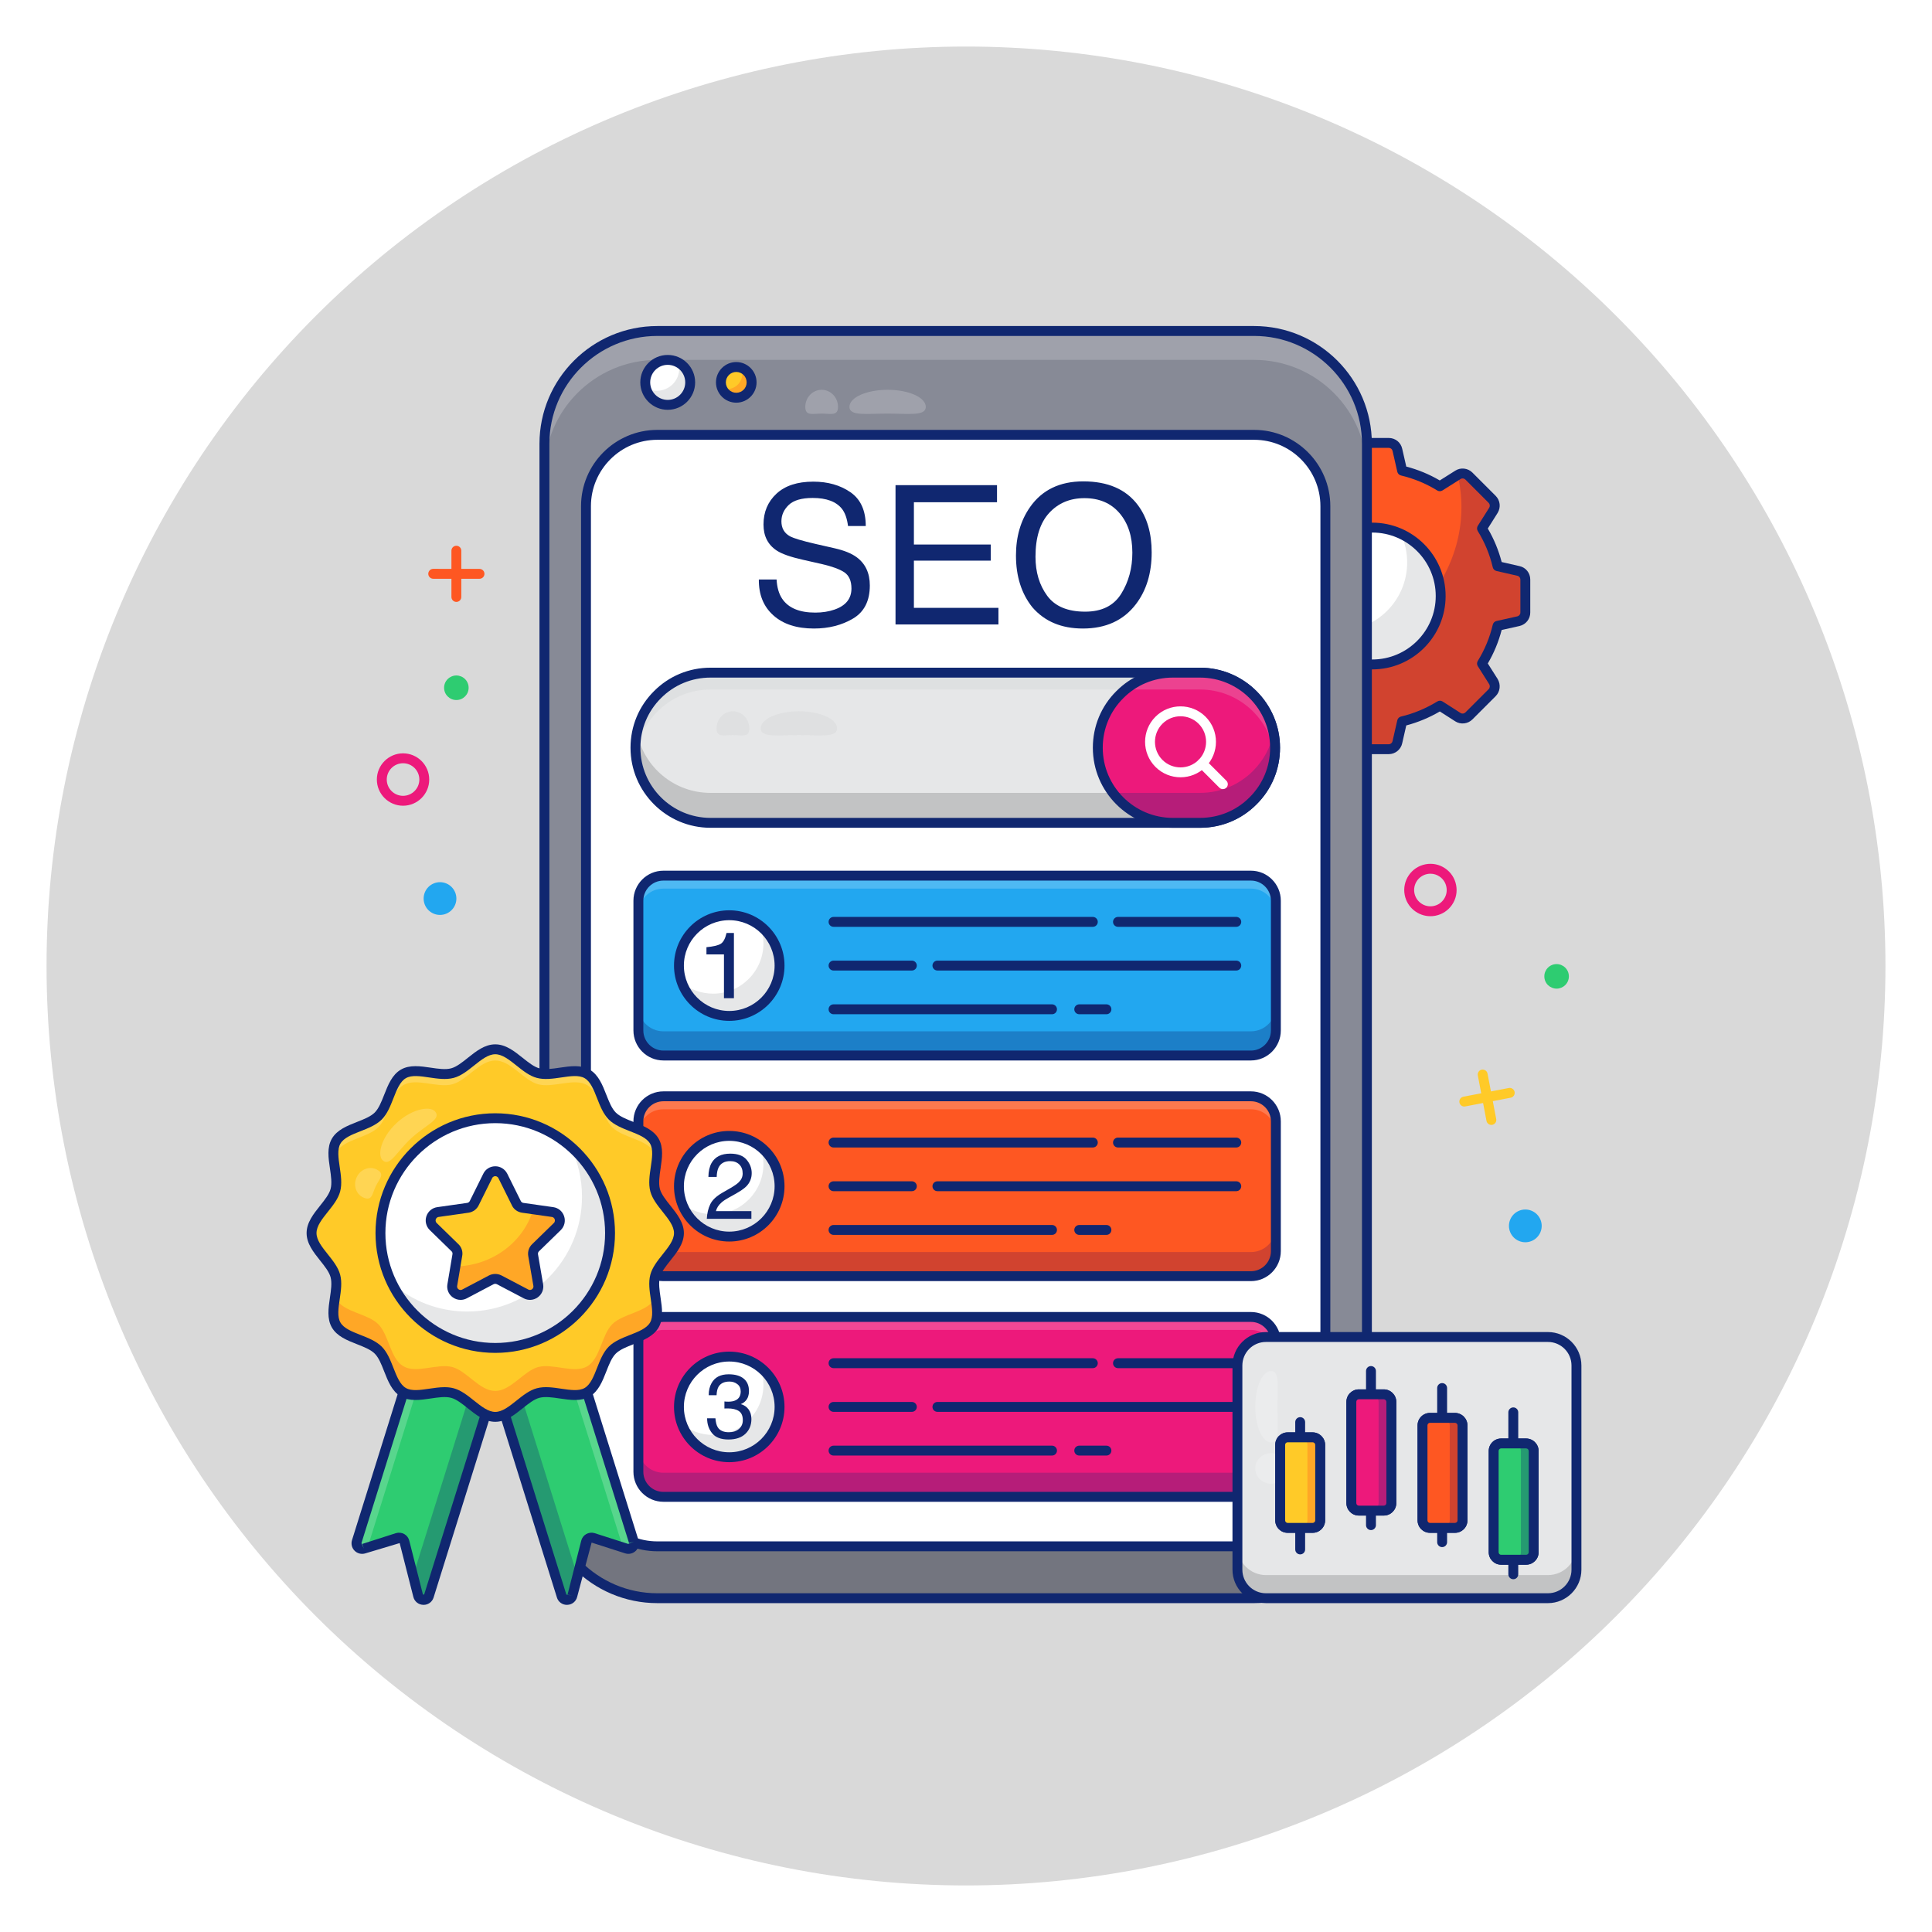 <svg xmlns="http://www.w3.org/2000/svg" xmlns:xlink="http://www.w3.org/1999/xlink" width="500" zoomAndPan="magnify" viewBox="0 0 375 375" height="500" preserveAspectRatio="xMidYMid meet" version="1.0"><defs><filter x="0%" y="0%" width="100%" height="100%" id="25d0cfdcac"><feColorMatrix values="0 0 0 0 1 0 0 0 0 1 0 0 0 0 1 0 0 0 1 0" color-interpolation-filters="sRGB"/></filter><clipPath id="ae468337ea"><path d="M 9.035 9.035 L 366 9.035 L 366 366 L 9.035 366 Z M 9.035 9.035 " clip-rule="nonzero"/></clipPath><mask id="6d3c8ef9db"><g filter="url(#25d0cfdcac)"><rect x="-37.5" width="450" fill="#000000" y="-37.5" height="450" fill-opacity="0.2"/></g></mask><clipPath id="7e087b911e"><path d="M 7 2 L 21.961 2 L 21.961 16 L 7 16 Z M 7 2 " clip-rule="nonzero"/></clipPath><clipPath id="5e35a17fef"><rect x="0" width="22" y="0" height="26"/></clipPath><clipPath id="3b93158399"><path d="M 104 63.27 L 267 63.27 L 267 311.52 L 104 311.52 Z M 104 63.27 " clip-rule="nonzero"/></clipPath><clipPath id="25ea4afd7d"><path d="M 239 258 L 306.98 258 L 306.98 311.52 L 239 311.52 Z M 239 258 " clip-rule="nonzero"/></clipPath><clipPath id="6676a90cf3"><path d="M 68 262 L 98 262 L 98 311.52 L 68 311.52 Z M 68 262 " clip-rule="nonzero"/></clipPath><clipPath id="e15b745452"><path d="M 95 262 L 125 262 L 125 311.52 L 95 311.52 Z M 95 262 " clip-rule="nonzero"/></clipPath><clipPath id="044e195d75"><path d="M 59.48 202 L 133 202 L 133 276 L 59.48 276 Z M 59.48 202 " clip-rule="nonzero"/></clipPath><mask id="637ce0ebc8"><g filter="url(#25d0cfdcac)"><rect x="-37.5" width="450" fill="#000000" y="-37.5" height="450" fill-opacity="0.2"/></g></mask><clipPath id="4742f639bb"><rect x="0" width="26" y="0" height="9"/></clipPath><mask id="38a8f0fb67"><g filter="url(#25d0cfdcac)"><rect x="-37.5" width="450" fill="#000000" y="-37.5" height="450" fill-opacity="0.2"/></g></mask><clipPath id="8a85b582ee"><path d="M 9 1 L 25 1 L 25 6.879 L 9 6.879 Z M 9 1 " clip-rule="nonzero"/></clipPath><clipPath id="4c9c5a119c"><path d="M 1 1 L 8 1 L 8 6.879 L 1 6.879 Z M 1 1 " clip-rule="nonzero"/></clipPath><clipPath id="53bef7d28f"><rect x="0" width="26" y="0" height="7"/></clipPath><mask id="5f72bce2c6"><g filter="url(#25d0cfdcac)"><rect x="-37.5" width="450" fill="#000000" y="-37.5" height="450" fill-opacity="0.2"/></g></mask><clipPath id="05ae68a3db"><rect x="0" width="21" y="0" height="22"/></clipPath></defs><rect x="-37.5" width="450" fill="#ffffff" y="-37.5" height="450" fill-opacity="1"/><rect x="-37.5" width="450" fill="#ffffff" y="-37.5" height="450" fill-opacity="1"/><g clip-path="url(#ae468337ea)"><path fill="#d9d9d9" d="M 365.965 187.5 C 365.965 190.418 365.891 193.34 365.75 196.254 C 365.605 199.172 365.391 202.086 365.105 204.992 C 364.816 207.898 364.461 210.797 364.031 213.684 C 363.605 216.574 363.105 219.449 362.535 222.316 C 361.965 225.18 361.324 228.027 360.617 230.863 C 359.906 233.695 359.125 236.508 358.277 239.305 C 357.43 242.098 356.516 244.871 355.531 247.621 C 354.547 250.371 353.496 253.098 352.379 255.793 C 351.262 258.492 350.078 261.164 348.828 263.801 C 347.582 266.441 346.27 269.051 344.891 271.625 C 343.516 274.203 342.074 276.742 340.574 279.25 C 339.07 281.754 337.508 284.219 335.887 286.648 C 334.266 289.078 332.582 291.465 330.844 293.809 C 329.102 296.156 327.309 298.457 325.453 300.715 C 323.602 302.973 321.695 305.184 319.734 307.348 C 317.77 309.512 315.758 311.629 313.691 313.691 C 311.629 315.758 309.512 317.77 307.348 319.734 C 305.184 321.695 302.973 323.602 300.715 325.453 C 298.457 327.309 296.156 329.102 293.809 330.844 C 291.465 332.582 289.078 334.266 286.648 335.887 C 284.219 337.508 281.754 339.07 279.25 340.574 C 276.742 342.074 274.203 343.516 271.625 344.891 C 269.051 346.27 266.441 347.582 263.801 348.828 C 261.164 350.078 258.492 351.262 255.793 352.379 C 253.098 353.496 250.371 354.547 247.621 355.531 C 244.871 356.516 242.098 357.43 239.305 358.277 C 236.508 359.125 233.695 359.906 230.863 360.617 C 228.027 361.324 225.18 361.965 222.316 362.535 C 219.449 363.105 216.574 363.605 213.684 364.031 C 210.797 364.461 207.898 364.816 204.992 365.105 C 202.086 365.391 199.172 365.605 196.254 365.75 C 193.34 365.891 190.418 365.965 187.5 365.965 C 184.578 365.965 181.66 365.891 178.742 365.75 C 175.824 365.605 172.914 365.391 170.008 365.105 C 167.102 364.816 164.203 364.461 161.312 364.031 C 158.422 363.605 155.547 363.105 152.684 362.535 C 149.816 361.965 146.969 361.324 144.137 360.617 C 141.301 359.906 138.488 359.125 135.691 358.277 C 132.898 357.43 130.125 356.516 127.375 355.531 C 124.625 354.547 121.902 353.496 119.203 352.379 C 116.504 351.262 113.836 350.078 111.195 348.828 C 108.555 347.582 105.945 346.27 103.371 344.891 C 100.797 343.516 98.254 342.074 95.75 340.574 C 93.246 339.07 90.777 337.508 88.348 335.887 C 85.922 334.266 83.535 332.582 81.188 330.844 C 78.84 329.102 76.539 327.309 74.281 325.453 C 72.023 323.602 69.812 321.695 67.648 319.734 C 65.484 317.77 63.371 315.758 61.305 313.691 C 59.238 311.629 57.227 309.512 55.266 307.348 C 53.305 305.184 51.398 302.973 49.543 300.715 C 47.691 298.457 45.895 296.156 44.156 293.809 C 42.414 291.465 40.734 289.078 39.109 286.648 C 37.488 284.219 35.926 281.754 34.426 279.25 C 32.922 276.742 31.484 274.203 30.105 271.625 C 28.73 269.051 27.418 266.441 26.168 263.801 C 24.918 261.164 23.738 258.492 22.617 255.793 C 21.5 253.098 20.449 250.371 19.465 247.621 C 18.484 244.871 17.566 242.098 16.719 239.305 C 15.871 236.508 15.094 233.695 14.383 230.863 C 13.672 228.027 13.031 225.18 12.465 222.316 C 11.895 219.449 11.395 216.574 10.965 213.684 C 10.539 210.797 10.18 207.898 9.895 204.992 C 9.605 202.086 9.391 199.172 9.25 196.254 C 9.105 193.34 9.035 190.418 9.035 187.5 C 9.035 184.578 9.105 181.66 9.25 178.742 C 9.391 175.824 9.605 172.914 9.895 170.008 C 10.18 167.102 10.539 164.203 10.965 161.312 C 11.395 158.422 11.895 155.547 12.465 152.684 C 13.031 149.816 13.672 146.969 14.383 144.137 C 15.094 141.301 15.871 138.488 16.719 135.691 C 17.566 132.898 18.484 130.125 19.465 127.375 C 20.449 124.625 21.5 121.902 22.617 119.203 C 23.738 116.504 24.918 113.836 26.168 111.195 C 27.418 108.555 28.73 105.945 30.105 103.371 C 31.484 100.797 32.922 98.254 34.426 95.75 C 35.926 93.246 37.488 90.777 39.109 88.348 C 40.734 85.922 42.414 83.535 44.156 81.188 C 45.895 78.84 47.691 76.539 49.543 74.281 C 51.398 72.023 53.305 69.812 55.266 67.648 C 57.227 65.484 59.238 63.371 61.305 61.305 C 63.371 59.238 65.484 57.227 67.648 55.266 C 69.812 53.305 72.023 51.398 74.281 49.543 C 76.539 47.691 78.84 45.895 81.188 44.156 C 83.535 42.414 85.922 40.734 88.348 39.109 C 90.777 37.488 93.246 35.926 95.75 34.426 C 98.254 32.922 100.797 31.484 103.371 30.105 C 105.945 28.73 108.555 27.418 111.195 26.168 C 113.836 24.918 116.504 23.738 119.203 22.617 C 121.902 21.5 124.625 20.449 127.375 19.465 C 130.125 18.484 132.898 17.566 135.691 16.719 C 138.488 15.871 141.301 15.094 144.137 14.383 C 146.969 13.672 149.816 13.031 152.684 12.465 C 155.547 11.895 158.422 11.395 161.312 10.965 C 164.203 10.539 167.102 10.18 170.008 9.895 C 172.914 9.605 175.824 9.391 178.742 9.25 C 181.66 9.105 184.578 9.035 187.5 9.035 C 190.418 9.035 193.34 9.105 196.254 9.25 C 199.172 9.391 202.086 9.605 204.992 9.895 C 207.898 10.18 210.797 10.539 213.684 10.965 C 216.574 11.395 219.449 11.895 222.316 12.465 C 225.18 13.031 228.027 13.672 230.863 14.383 C 233.695 15.094 236.508 15.871 239.305 16.719 C 242.098 17.566 244.871 18.484 247.621 19.465 C 250.371 20.449 253.098 21.5 255.793 22.617 C 258.492 23.738 261.164 24.918 263.801 26.168 C 266.441 27.418 269.051 28.73 271.625 30.105 C 274.203 31.484 276.742 32.922 279.25 34.426 C 281.754 35.926 284.219 37.488 286.648 39.109 C 289.078 40.734 291.465 42.414 293.809 44.156 C 296.156 45.895 298.457 47.691 300.715 49.543 C 302.973 51.398 305.184 53.305 307.348 55.266 C 309.512 57.227 311.629 59.238 313.691 61.305 C 315.758 63.371 317.77 65.484 319.734 67.648 C 321.695 69.812 323.602 72.023 325.453 74.281 C 327.309 76.539 329.102 78.84 330.844 81.188 C 332.582 83.535 334.266 85.922 335.887 88.348 C 337.508 90.777 339.07 93.246 340.574 95.75 C 342.074 98.254 343.516 100.797 344.891 103.371 C 346.27 105.945 347.582 108.555 348.828 111.195 C 350.078 113.836 351.262 116.504 352.379 119.203 C 353.496 121.902 354.547 124.625 355.531 127.375 C 356.516 130.125 357.43 132.898 358.277 135.691 C 359.125 138.488 359.906 141.301 360.617 144.137 C 361.324 146.969 361.965 149.816 362.535 152.684 C 363.105 155.547 363.605 158.422 364.031 161.312 C 364.461 164.203 364.816 167.102 365.105 170.008 C 365.391 172.914 365.605 175.824 365.75 178.742 C 365.891 181.66 365.965 184.578 365.965 187.5 Z M 365.965 187.5 " fill-opacity="1" fill-rule="nonzero"/></g><path fill="#fe5722" d="M 296.062 112.492 L 296.062 118.895 C 296.062 119.684 295.52 120.383 294.727 120.57 L 290.684 121.473 C 290.062 124.109 289.027 126.574 287.652 128.797 L 289.875 132.297 C 290.289 132.992 290.195 133.879 289.629 134.445 L 285.113 138.961 C 284.551 139.527 283.664 139.637 282.988 139.207 L 279.488 136.965 C 277.25 138.34 274.785 139.395 272.148 140.016 L 271.227 144.062 C 271.059 144.852 270.363 145.418 269.555 145.418 L 263.156 145.418 C 262.367 145.418 261.672 144.852 261.48 144.062 L 260.578 140.016 C 257.945 139.395 255.48 138.359 253.242 136.984 L 249.762 139.207 C 249.062 139.637 248.18 139.527 247.617 138.961 L 243.098 134.445 C 242.516 133.879 242.422 132.992 242.855 132.297 L 245.074 128.797 C 243.703 126.574 242.668 124.109 242.047 121.473 L 238 120.57 C 237.211 120.383 236.645 119.684 236.645 118.895 L 236.645 112.492 C 236.645 111.684 237.211 110.988 238 110.82 L 242.047 109.895 C 242.668 107.262 243.703 104.793 245.074 102.574 L 242.855 99.055 C 242.422 98.375 242.516 97.492 243.098 96.906 L 247.617 92.406 C 248.18 91.844 249.062 91.75 249.742 92.164 L 253.242 94.383 C 255.48 93.008 257.945 91.973 260.578 91.352 L 261.48 87.305 C 261.672 86.516 262.367 85.969 263.156 85.969 L 269.555 85.969 C 270.363 85.969 271.059 86.516 271.227 87.305 L 272.148 91.352 C 274.785 91.973 277.25 93.008 279.469 94.383 L 282.988 92.164 C 283.664 91.73 284.551 91.844 285.113 92.406 L 289.629 96.926 C 290.195 97.492 290.289 98.375 289.875 99.055 L 287.652 102.574 C 289.027 104.793 290.062 107.262 290.684 109.895 L 294.727 110.82 C 295.52 110.988 296.062 111.684 296.062 112.492 Z M 296.062 112.492 " fill-opacity="1" fill-rule="nonzero"/><path fill="#d1432f" d="M 296.062 112.492 L 296.062 118.895 C 296.062 119.684 295.52 120.383 294.727 120.57 L 290.684 121.473 C 290.062 124.109 289.027 126.574 287.652 128.797 L 289.875 132.297 C 290.289 132.992 290.195 133.879 289.629 134.445 L 285.113 138.961 C 284.551 139.527 283.664 139.637 282.988 139.207 L 279.488 136.965 C 277.25 138.34 274.785 139.395 272.148 140.016 L 271.227 144.062 C 271.059 144.852 270.363 145.418 269.555 145.418 L 263.156 145.418 C 262.367 145.418 261.672 144.852 261.48 144.062 L 260.578 140.016 C 257.945 139.395 255.48 138.359 253.242 136.984 L 249.762 139.207 C 249.062 139.637 248.18 139.527 247.617 138.961 L 243.098 134.445 C 242.516 133.879 242.422 132.992 242.855 132.297 L 243.004 132.07 C 265.582 131.527 283.664 116.691 283.664 98.449 C 283.664 96.324 283.422 94.234 282.93 92.199 L 282.988 92.164 C 283.664 91.73 284.551 91.844 285.113 92.406 L 289.629 96.926 C 290.195 97.492 290.289 98.375 289.875 99.055 L 287.652 102.574 C 289.027 104.793 290.062 107.262 290.684 109.895 L 294.727 110.82 C 295.52 110.988 296.062 111.684 296.062 112.492 Z M 296.062 112.492 " fill-opacity="1" fill-rule="nonzero"/><path fill="#102770" d="M 269.555 146.379 L 263.156 146.379 C 261.914 146.379 260.84 145.52 260.547 144.285 L 259.77 140.805 C 257.492 140.211 255.305 139.309 253.258 138.113 L 250.277 140.016 C 249.195 140.688 247.824 140.531 246.938 139.641 L 242.422 135.121 C 241.523 134.254 241.363 132.879 242.039 131.789 L 243.945 128.781 C 242.758 126.754 241.852 124.57 241.258 122.281 L 237.793 121.508 C 236.547 121.211 235.688 120.137 235.688 118.895 L 235.688 112.492 C 235.688 111.242 236.574 110.141 237.801 109.879 L 241.258 109.09 C 241.852 106.801 242.758 104.617 243.949 102.586 L 242.043 99.566 C 241.367 98.504 241.52 97.129 242.418 96.227 L 246.938 91.727 C 247.816 90.848 249.176 90.691 250.242 91.344 L 253.254 93.254 C 255.305 92.062 257.492 91.16 259.77 90.562 L 260.543 87.098 C 260.84 85.863 261.91 85.008 263.156 85.008 L 269.555 85.008 C 270.828 85.008 271.902 85.871 272.168 87.105 L 272.957 90.562 C 275.246 91.16 277.426 92.062 279.457 93.254 L 282.477 91.352 C 283.512 90.688 284.91 90.844 285.793 91.727 L 290.309 96.246 C 291.188 97.125 291.344 98.484 290.691 99.555 L 288.781 102.586 C 289.973 104.617 290.875 106.801 291.473 109.09 L 294.941 109.883 C 296.164 110.145 297.023 111.219 297.023 112.492 L 297.023 118.895 C 297.023 120.141 296.172 121.215 294.949 121.504 L 291.473 122.281 C 290.875 124.57 289.973 126.75 288.781 128.781 L 290.684 131.781 C 291.344 132.887 291.18 134.25 290.309 135.125 L 285.793 139.641 C 284.91 140.523 283.512 140.68 282.473 140.016 L 279.473 138.094 C 277.398 139.305 275.211 140.215 272.957 140.805 L 272.164 144.277 C 271.906 145.488 270.805 146.379 269.555 146.379 Z M 253.242 136.023 C 253.414 136.023 253.59 136.07 253.742 136.164 C 255.938 137.512 258.312 138.492 260.797 139.082 C 261.156 139.164 261.434 139.445 261.516 139.805 L 262.418 143.855 C 262.5 144.199 262.812 144.457 263.156 144.457 L 269.555 144.457 C 269.91 144.457 270.215 144.211 270.289 143.863 L 271.215 139.801 C 271.297 139.445 271.574 139.164 271.93 139.082 C 274.383 138.504 276.758 137.516 278.988 136.148 C 279.301 135.953 279.695 135.957 280.004 136.156 L 283.504 138.395 C 283.793 138.582 284.184 138.531 284.434 138.281 L 288.949 133.766 C 289.199 133.512 289.242 133.113 289.047 132.789 L 286.844 129.309 C 286.645 129 286.645 128.602 286.836 128.289 C 288.18 126.117 289.16 123.75 289.746 121.254 C 289.832 120.895 290.113 120.613 290.473 120.535 L 294.52 119.633 C 294.859 119.551 295.105 119.246 295.105 118.895 L 295.105 112.492 C 295.105 112.133 294.867 111.832 294.527 111.758 L 290.469 110.832 C 290.113 110.75 289.832 110.473 289.746 110.117 C 289.16 107.617 288.18 105.25 286.836 103.078 C 286.645 102.766 286.645 102.371 286.84 102.059 L 289.062 98.539 C 289.238 98.25 289.195 97.852 288.949 97.605 L 284.434 93.086 C 284.184 92.836 283.793 92.789 283.504 92.973 L 279.98 95.195 C 279.672 95.391 279.277 95.395 278.965 95.199 C 276.793 93.859 274.426 92.879 271.93 92.289 C 271.574 92.203 271.297 91.926 271.215 91.566 L 270.293 87.52 C 270.215 87.168 269.914 86.93 269.555 86.93 L 263.156 86.93 C 262.805 86.93 262.5 87.176 262.414 87.527 L 261.516 91.562 C 261.434 91.922 261.156 92.203 260.797 92.289 C 258.312 92.875 255.938 93.855 253.742 95.203 C 253.43 95.395 253.035 95.391 252.727 95.195 L 249.227 92.973 C 248.938 92.797 248.539 92.844 248.293 93.086 L 243.777 97.586 C 243.52 97.844 243.473 98.234 243.664 98.535 L 245.887 102.059 C 246.086 102.371 246.086 102.766 245.895 103.078 C 244.551 105.25 243.57 107.617 242.98 110.117 C 242.898 110.473 242.617 110.75 242.262 110.832 L 238.215 111.754 C 237.852 111.832 237.605 112.137 237.605 112.492 L 237.605 118.895 C 237.605 119.238 237.867 119.551 238.223 119.633 L 242.254 120.535 C 242.613 120.613 242.898 120.895 242.98 121.254 C 243.57 123.75 244.551 126.121 245.895 128.289 C 246.086 128.602 246.086 129 245.887 129.309 L 243.668 132.812 C 243.477 133.117 243.516 133.508 243.766 133.754 L 248.293 138.281 C 248.547 138.539 248.941 138.582 249.254 138.391 L 252.723 136.176 C 252.883 136.074 253.062 136.023 253.242 136.023 Z M 253.242 136.023 " fill-opacity="1" fill-rule="nonzero"/><path fill="#ffffff" d="M 279.637 115.688 C 279.637 116.559 279.551 117.422 279.379 118.277 C 279.211 119.133 278.957 119.961 278.625 120.77 C 278.293 121.574 277.883 122.34 277.398 123.062 C 276.914 123.789 276.363 124.461 275.746 125.078 C 275.129 125.695 274.461 126.242 273.734 126.727 C 273.012 127.215 272.246 127.621 271.441 127.957 C 270.637 128.289 269.805 128.543 268.949 128.711 C 268.098 128.883 267.234 128.965 266.359 128.965 C 265.488 128.965 264.625 128.883 263.77 128.711 C 262.918 128.543 262.086 128.289 261.281 127.957 C 260.477 127.621 259.711 127.215 258.984 126.727 C 258.262 126.242 257.59 125.695 256.977 125.078 C 256.359 124.461 255.809 123.789 255.324 123.062 C 254.84 122.34 254.43 121.574 254.098 120.77 C 253.766 119.961 253.512 119.133 253.344 118.277 C 253.172 117.422 253.086 116.559 253.086 115.688 C 253.086 114.812 253.172 113.949 253.344 113.094 C 253.512 112.238 253.766 111.41 254.098 110.602 C 254.43 109.797 254.84 109.031 255.324 108.309 C 255.809 107.582 256.359 106.91 256.977 106.293 C 257.59 105.68 258.262 105.129 258.984 104.645 C 259.711 104.16 260.477 103.75 261.281 103.414 C 262.086 103.082 262.918 102.832 263.77 102.66 C 264.625 102.488 265.488 102.406 266.359 102.406 C 267.234 102.406 268.098 102.488 268.949 102.66 C 269.805 102.832 270.637 103.082 271.441 103.414 C 272.246 103.75 273.012 104.16 273.734 104.645 C 274.461 105.129 275.129 105.68 275.746 106.293 C 276.363 106.91 276.914 107.582 277.398 108.309 C 277.883 109.031 278.293 109.797 278.625 110.602 C 278.957 111.41 279.211 112.238 279.379 113.094 C 279.551 113.949 279.637 114.812 279.637 115.688 Z M 279.637 115.688 " fill-opacity="1" fill-rule="nonzero"/><path fill="#e6e7e8" d="M 279.637 115.695 C 279.637 123.016 273.691 128.965 266.355 128.965 C 261.012 128.965 256.422 125.805 254.332 121.246 C 256.008 122.02 257.871 122.453 259.844 122.453 C 267.184 122.453 273.129 116.504 273.129 109.18 C 273.129 107.203 272.695 105.32 271.926 103.645 C 276.477 105.734 279.637 110.348 279.637 115.695 Z M 279.637 115.695 " fill-opacity="1" fill-rule="nonzero"/><path fill="#102770" d="M 266.359 129.93 C 258.512 129.93 252.125 123.539 252.125 115.688 C 252.125 107.832 258.512 101.445 266.359 101.445 C 274.211 101.445 280.594 107.832 280.594 115.688 C 280.594 123.539 274.211 129.93 266.359 129.93 Z M 266.359 103.367 C 259.57 103.367 254.047 108.895 254.047 115.688 C 254.047 122.48 259.57 128.008 266.359 128.008 C 273.152 128.008 278.676 122.48 278.676 115.688 C 278.676 108.895 273.152 103.367 266.359 103.367 Z M 266.359 103.367 " fill-opacity="1" fill-rule="nonzero"/><g mask="url(#6d3c8ef9db)"><g transform="matrix(1, 0, 0, 1, 243, 92)"><g clip-path="url(#5e35a17fef)"><g clip-path="url(#7e087b911e)"><path fill="#ffffff" d="M 15.09 9.406 C 11.586 12.641 10.004 16.195 8.281 15.012 C 6.539 13.918 7.531 9.27 11.539 5.566 C 15.543 1.852 20.309 1.195 21.258 3.023 C 22.297 4.836 18.582 6.164 15.09 9.406 Z M 15.09 9.406 " fill-opacity="1" fill-rule="nonzero"/></g><path fill="#ffffff" d="M 6.355 21.246 C 5.469 23.09 5.484 24.855 3.531 24.145 C 1.578 23.465 0.629 21.098 1.641 18.98 C 2.652 16.867 5.082 16.148 6.836 17.246 C 8.617 18.316 7.242 19.395 6.355 21.246 Z M 6.355 21.246 " fill-opacity="1" fill-rule="nonzero"/></g></g></g><path fill="#878a96" d="M 265.309 86.16 L 265.309 288.293 C 265.309 300.398 255.516 310.219 243.434 310.219 L 127.594 310.219 C 115.477 310.219 105.684 300.398 105.684 288.293 L 105.684 86.16 C 105.684 74.074 115.477 64.254 127.594 64.254 L 243.434 64.254 C 255.516 64.254 265.309 74.074 265.309 86.16 Z M 265.309 86.16 " fill-opacity="1" fill-rule="nonzero"/><path fill="#ffffff" d="M 265.32 86.152 L 265.32 91.762 C 265.32 79.676 255.504 69.855 243.426 69.855 L 127.586 69.855 C 115.484 69.855 105.672 79.676 105.672 91.762 L 105.672 86.152 C 105.672 74.066 115.484 64.246 127.586 64.246 L 243.426 64.246 C 255.504 64.246 265.32 74.066 265.32 86.152 Z M 265.32 86.152 " fill-opacity="0.2" fill-rule="nonzero"/><path fill="#73757f" d="M 265.32 278.219 L 265.32 288.285 C 265.32 300.391 255.504 310.211 243.426 310.211 L 127.586 310.211 C 115.484 310.211 105.672 300.391 105.672 288.285 L 105.672 278.219 C 105.672 290.32 115.484 300.141 127.586 300.141 L 243.426 300.141 C 255.504 300.141 265.32 290.32 265.32 278.219 Z M 265.32 278.219 " fill-opacity="1" fill-rule="nonzero"/><path fill="#ffffff" d="M 257.262 98.266 L 257.262 286.277 C 257.262 293.926 251.059 300.148 243.434 300.148 L 127.594 300.148 C 119.953 300.148 113.75 293.926 113.75 286.277 L 113.75 98.266 C 113.75 90.617 119.953 84.41 127.594 84.41 L 243.434 84.41 C 251.059 84.41 257.262 90.617 257.262 98.266 Z M 257.262 98.266 " fill-opacity="1" fill-rule="nonzero"/><g clip-path="url(#3b93158399)"><path fill="#102770" d="M 243.426 311.168 L 127.586 311.168 C 114.973 311.168 104.711 300.902 104.711 288.285 L 104.711 86.148 C 104.711 73.543 114.973 63.285 127.586 63.285 L 243.426 63.285 C 256.027 63.285 266.277 73.543 266.277 86.148 L 266.277 288.285 C 266.277 300.902 256.027 311.168 243.426 311.168 Z M 127.586 65.207 C 116.031 65.207 106.633 74.602 106.633 86.148 L 106.633 288.285 C 106.633 299.844 116.031 309.25 127.586 309.25 L 243.426 309.25 C 254.969 309.25 264.359 299.844 264.359 288.285 L 264.359 86.148 C 264.359 74.602 254.969 65.207 243.426 65.207 Z M 127.586 65.207 " fill-opacity="1" fill-rule="nonzero"/></g><path fill="#102770" d="M 243.426 301.102 L 127.586 301.102 C 119.422 301.102 112.777 294.449 112.777 286.27 L 112.777 98.254 C 112.777 90.086 119.422 83.441 127.586 83.441 L 243.426 83.441 C 251.578 83.441 258.215 90.086 258.215 98.254 L 258.215 286.27 C 258.215 294.449 251.578 301.102 243.426 301.102 Z M 127.586 85.363 C 120.48 85.363 114.699 91.145 114.699 98.254 L 114.699 286.27 C 114.699 293.387 120.48 299.18 127.586 299.18 L 243.426 299.18 C 250.52 299.18 256.293 293.387 256.293 286.27 L 256.293 98.254 C 256.293 91.145 250.52 85.363 243.426 85.363 Z M 127.586 85.363 " fill-opacity="1" fill-rule="nonzero"/><path fill="#ffffff" d="M 133.965 74.219 C 133.965 74.504 133.938 74.789 133.879 75.07 C 133.824 75.348 133.742 75.621 133.633 75.887 C 133.523 76.152 133.387 76.402 133.23 76.641 C 133.07 76.879 132.891 77.102 132.688 77.305 C 132.484 77.504 132.266 77.688 132.027 77.844 C 131.789 78.004 131.535 78.141 131.273 78.25 C 131.008 78.359 130.734 78.441 130.453 78.496 C 130.172 78.555 129.891 78.582 129.602 78.582 C 129.316 78.582 129.031 78.555 128.754 78.496 C 128.473 78.441 128.199 78.359 127.934 78.25 C 127.668 78.141 127.418 78.004 127.18 77.844 C 126.941 77.688 126.723 77.504 126.52 77.305 C 126.316 77.102 126.137 76.879 125.977 76.641 C 125.816 76.402 125.684 76.152 125.574 75.887 C 125.465 75.621 125.383 75.348 125.324 75.07 C 125.27 74.789 125.242 74.504 125.242 74.219 C 125.242 73.93 125.27 73.648 125.324 73.367 C 125.383 73.086 125.465 72.812 125.574 72.547 C 125.684 72.281 125.816 72.031 125.977 71.793 C 126.137 71.555 126.316 71.336 126.52 71.133 C 126.723 70.93 126.941 70.75 127.18 70.59 C 127.418 70.43 127.668 70.297 127.934 70.188 C 128.199 70.078 128.473 69.992 128.754 69.938 C 129.031 69.883 129.316 69.855 129.602 69.855 C 129.891 69.855 130.172 69.883 130.453 69.938 C 130.734 69.992 131.008 70.078 131.273 70.188 C 131.535 70.297 131.789 70.43 132.027 70.59 C 132.266 70.75 132.484 70.93 132.688 71.133 C 132.891 71.336 133.07 71.555 133.23 71.793 C 133.387 72.031 133.523 72.281 133.633 72.547 C 133.742 72.812 133.824 73.086 133.879 73.367 C 133.938 73.648 133.965 73.93 133.965 74.219 Z M 133.965 74.219 " fill-opacity="1" fill-rule="nonzero"/><path fill="#e6e7e8" d="M 133.961 74.219 C 133.961 76.621 132.004 78.582 129.602 78.582 C 127.586 78.582 125.875 77.195 125.395 75.332 C 126.031 75.66 126.742 75.852 127.488 75.852 C 129.891 75.852 131.848 73.91 131.848 71.488 C 131.848 71.125 131.809 70.758 131.715 70.414 C 133.059 71.164 133.961 72.586 133.961 74.219 Z M 133.961 74.219 " fill-opacity="1" fill-rule="nonzero"/><path fill="#ffca28" d="M 145.887 74.219 C 145.887 74.613 145.812 74.992 145.66 75.359 C 145.512 75.723 145.293 76.047 145.016 76.324 C 144.734 76.605 144.414 76.82 144.047 76.973 C 143.684 77.125 143.305 77.199 142.906 77.199 C 142.512 77.199 142.133 77.125 141.766 76.973 C 141.402 76.82 141.078 76.605 140.801 76.324 C 140.52 76.047 140.305 75.723 140.152 75.359 C 140.004 74.992 139.926 74.613 139.926 74.219 C 139.926 73.82 140.004 73.441 140.152 73.074 C 140.305 72.711 140.52 72.387 140.801 72.109 C 141.078 71.828 141.402 71.613 141.766 71.461 C 142.133 71.312 142.512 71.234 142.906 71.234 C 143.305 71.234 143.684 71.312 144.047 71.461 C 144.414 71.613 144.734 71.828 145.016 72.109 C 145.293 72.387 145.512 72.711 145.66 73.074 C 145.812 73.441 145.887 73.82 145.887 74.219 Z M 145.887 74.219 " fill-opacity="1" fill-rule="nonzero"/><path fill="#ffa726" d="M 145.887 74.219 C 145.887 75.871 144.562 77.195 142.91 77.195 C 141.66 77.195 140.586 76.43 140.164 75.352 C 140.453 75.469 140.777 75.523 141.105 75.523 C 142.758 75.523 144.082 74.18 144.082 72.527 C 144.082 72.125 144.004 71.758 143.852 71.414 C 145.043 71.777 145.887 72.895 145.887 74.219 Z M 145.887 74.219 " fill-opacity="1" fill-rule="nonzero"/><path fill="#102770" d="M 129.602 79.543 C 126.668 79.543 124.281 77.152 124.281 74.219 C 124.281 71.281 126.668 68.895 129.602 68.895 C 132.539 68.895 134.926 71.281 134.926 74.219 C 134.926 77.152 132.539 79.543 129.602 79.543 Z M 129.602 70.816 C 127.727 70.816 126.203 72.34 126.203 74.219 C 126.203 76.094 127.727 77.621 129.602 77.621 C 131.48 77.621 133.004 76.094 133.004 74.219 C 133.004 72.34 131.48 70.816 129.602 70.816 Z M 129.602 70.816 " fill-opacity="1" fill-rule="nonzero"/><path fill="#102770" d="M 142.906 78.16 C 140.734 78.16 138.969 76.391 138.969 74.219 C 138.969 72.043 140.734 70.273 142.906 70.273 C 145.078 70.273 146.848 72.043 146.848 74.219 C 146.848 76.391 145.078 78.16 142.906 78.16 Z M 142.906 72.195 C 141.793 72.195 140.887 73.102 140.887 74.219 C 140.887 75.332 141.793 76.238 142.906 76.238 C 144.02 76.238 144.926 75.332 144.926 74.219 C 144.926 73.102 144.02 72.195 142.906 72.195 Z M 142.906 72.195 " fill-opacity="1" fill-rule="nonzero"/><path fill="#ffca28" d="M 289.469 218.344 C 289.02 218.344 288.617 218.023 288.527 217.562 L 286.844 208.742 C 286.746 208.223 287.086 207.719 287.605 207.617 C 288.121 207.523 288.629 207.863 288.73 208.383 L 290.414 217.203 C 290.516 217.727 290.172 218.227 289.652 218.328 C 289.59 218.34 289.531 218.344 289.469 218.344 Z M 289.469 218.344 " fill-opacity="1" fill-rule="nonzero"/><path fill="#ffca28" d="M 284.219 214.777 C 283.766 214.777 283.363 214.457 283.277 213.996 C 283.176 213.477 283.52 212.973 284.039 212.871 L 292.859 211.18 C 293.379 211.082 293.883 211.422 293.984 211.941 C 294.082 212.465 293.742 212.969 293.219 213.066 L 284.402 214.758 C 284.34 214.77 284.277 214.777 284.219 214.777 Z M 284.219 214.777 " fill-opacity="1" fill-rule="nonzero"/><path fill="#ed197b" d="M 277.641 177.836 C 275.254 177.836 273.117 176.137 272.652 173.707 C 272.125 170.953 273.938 168.285 276.688 167.758 C 278.023 167.5 279.375 167.781 280.5 168.547 C 281.621 169.309 282.379 170.461 282.633 171.797 C 282.891 173.133 282.609 174.484 281.848 175.609 C 281.086 176.73 279.93 177.488 278.598 177.746 C 278.277 177.805 277.957 177.836 277.641 177.836 Z M 277.648 169.586 C 277.449 169.586 277.25 169.605 277.051 169.645 C 275.34 169.973 274.211 171.633 274.539 173.344 C 274.867 175.059 276.523 176.188 278.238 175.859 C 279.066 175.699 279.785 175.227 280.258 174.527 C 280.734 173.828 280.906 172.988 280.746 172.156 C 280.59 171.328 280.117 170.609 279.418 170.137 C 278.891 169.773 278.277 169.586 277.648 169.586 Z M 277.648 169.586 " fill-opacity="1" fill-rule="nonzero"/><path fill="#2ecc71" d="M 304.516 189.512 C 304.516 189.828 304.457 190.133 304.336 190.422 C 304.215 190.715 304.043 190.973 303.82 191.195 C 303.594 191.418 303.336 191.59 303.047 191.711 C 302.754 191.832 302.449 191.895 302.137 191.895 C 301.82 191.895 301.516 191.832 301.223 191.711 C 300.934 191.59 300.676 191.418 300.449 191.195 C 300.227 190.973 300.055 190.715 299.934 190.422 C 299.812 190.133 299.754 189.828 299.754 189.512 C 299.754 189.195 299.812 188.891 299.934 188.598 C 300.055 188.309 300.227 188.051 300.449 187.828 C 300.676 187.602 300.934 187.43 301.223 187.309 C 301.516 187.188 301.82 187.129 302.137 187.129 C 302.449 187.129 302.754 187.188 303.047 187.309 C 303.336 187.43 303.594 187.602 303.82 187.828 C 304.043 188.051 304.215 188.309 304.336 188.598 C 304.457 188.891 304.516 189.195 304.516 189.512 Z M 304.516 189.512 " fill-opacity="1" fill-rule="nonzero"/><path fill="#22a7f0" d="M 299.242 237.941 C 299.242 238.363 299.16 238.77 299 239.16 C 298.836 239.547 298.609 239.891 298.309 240.191 C 298.012 240.488 297.668 240.719 297.281 240.879 C 296.891 241.039 296.484 241.121 296.062 241.121 C 295.645 241.121 295.238 241.039 294.848 240.879 C 294.461 240.719 294.117 240.488 293.816 240.191 C 293.52 239.891 293.289 239.547 293.129 239.16 C 292.969 238.77 292.887 238.363 292.887 237.941 C 292.887 237.523 292.969 237.117 293.129 236.727 C 293.289 236.336 293.52 235.992 293.816 235.695 C 294.117 235.398 294.461 235.168 294.848 235.008 C 295.238 234.844 295.645 234.766 296.062 234.766 C 296.484 234.766 296.891 234.844 297.281 235.008 C 297.668 235.168 298.012 235.398 298.309 235.695 C 298.609 235.992 298.836 236.336 299 236.727 C 299.16 237.117 299.242 237.523 299.242 237.941 Z M 299.242 237.941 " fill-opacity="1" fill-rule="nonzero"/><path fill="#e6e7e8" d="M 247.492 145.137 C 247.492 149.16 245.867 152.809 243.219 155.438 C 240.594 158.086 236.945 159.711 232.922 159.711 L 137.91 159.711 C 129.867 159.711 123.34 153.184 123.34 145.137 C 123.34 141.113 124.969 137.465 127.613 134.836 C 130.242 132.188 133.887 130.559 137.91 130.559 L 232.922 130.559 C 240.969 130.559 247.492 137.09 247.492 145.137 Z M 247.492 145.137 " fill-opacity="1" fill-rule="nonzero"/><path fill="#c2c3c4" d="M 247.492 145.137 C 247.492 145.691 247.457 146.246 247.402 146.781 C 246.598 139.504 240.414 133.832 232.922 133.832 L 137.91 133.832 C 133.887 133.832 130.242 135.461 127.613 138.105 C 125.324 140.379 123.805 143.402 123.43 146.766 C 123.375 146.227 123.34 145.691 123.34 145.137 C 123.34 141.113 124.969 137.465 127.613 134.836 C 130.242 132.188 133.887 130.559 137.91 130.559 L 232.922 130.559 C 240.969 130.559 247.492 137.09 247.492 145.137 Z M 247.492 145.137 " fill-opacity="0.2" fill-rule="nonzero"/><path fill="#c2c3c4" d="M 247.492 145.137 C 247.492 149.16 245.867 152.809 243.219 155.438 C 240.594 158.086 236.945 159.711 232.922 159.711 L 137.91 159.711 C 129.867 159.711 123.34 153.184 123.34 145.137 C 123.34 144.152 123.449 143.188 123.645 142.258 C 125.004 148.91 130.867 153.898 137.91 153.898 L 232.922 153.898 C 236.945 153.898 240.594 152.273 243.219 149.625 C 245.203 147.641 246.633 145.082 247.188 142.238 C 247.383 143.168 247.492 144.133 247.492 145.137 Z M 247.492 145.137 " fill-opacity="1" fill-rule="nonzero"/><path fill="#102770" d="M 232.922 160.672 L 137.91 160.672 C 129.348 160.672 122.383 153.703 122.383 145.137 C 122.383 140.973 124 137.074 126.938 134.152 C 129.852 131.219 133.75 129.598 137.91 129.598 L 232.922 129.598 C 241.484 129.598 248.453 136.57 248.453 145.137 C 248.453 149.301 246.836 153.199 243.895 156.121 C 240.98 159.055 237.082 160.672 232.922 160.672 Z M 137.91 131.52 C 134.266 131.52 130.848 132.938 128.293 135.512 C 125.719 138.074 124.301 141.488 124.301 145.137 C 124.301 152.645 130.406 158.75 137.91 158.75 L 232.922 158.75 C 236.566 158.75 239.984 157.336 242.539 154.762 C 245.113 152.203 246.531 148.785 246.531 145.137 C 246.531 137.629 240.426 131.52 232.922 131.52 Z M 137.91 131.52 " fill-opacity="1" fill-rule="nonzero"/><path fill="#ed197b" d="M 247.492 145.137 C 247.492 145.672 247.457 146.211 247.402 146.727 C 247.047 150.125 245.508 153.168 243.219 155.438 C 240.594 158.086 236.945 159.711 232.922 159.711 L 227.648 159.711 C 222.895 159.711 218.66 157.422 216.012 153.898 C 214.172 151.449 213.082 148.426 213.082 145.137 C 213.082 141.113 214.707 137.465 217.355 134.836 C 217.711 134.477 218.07 134.156 218.461 133.832 C 220.965 131.777 224.164 130.559 227.648 130.559 L 232.922 130.559 C 233.316 130.559 233.711 130.578 234.086 130.613 C 234.191 130.613 234.301 130.633 234.406 130.633 C 234.781 130.668 235.141 130.723 235.496 130.793 C 235.855 130.848 236.211 130.938 236.57 131.023 C 236.766 131.078 236.961 131.133 237.16 131.203 C 237.195 131.203 237.215 131.203 237.25 131.223 C 237.48 131.293 237.715 131.363 237.945 131.453 C 238.75 131.742 239.52 132.117 240.254 132.547 C 240.594 132.742 240.914 132.938 241.219 133.152 C 241.559 133.387 241.879 133.637 242.184 133.887 L 242.199 133.906 C 242.504 134.156 242.789 134.406 243.059 134.672 C 243.113 134.727 243.168 134.781 243.219 134.836 C 243.469 135.066 243.703 135.316 243.918 135.586 C 243.934 135.605 243.953 135.621 243.969 135.656 C 244.238 135.941 244.488 136.266 244.703 136.57 C 245.188 137.23 245.598 137.93 245.973 138.645 C 245.992 138.699 246.027 138.77 246.062 138.824 C 246.203 139.145 246.348 139.484 246.492 139.824 C 246.633 140.219 246.777 140.613 246.883 141.004 C 247.008 141.398 247.098 141.793 247.188 142.203 C 247.188 142.223 247.188 142.223 247.188 142.238 C 247.297 142.703 247.367 143.168 247.422 143.652 C 247.473 144.133 247.492 144.637 247.492 145.137 Z M 247.492 145.137 " fill-opacity="1" fill-rule="nonzero"/><path fill="#b61d79" d="M 247.492 145.137 C 247.492 149.16 245.867 152.809 243.219 155.438 C 240.594 158.086 236.945 159.711 232.922 159.711 L 227.648 159.711 C 222.895 159.711 218.66 157.422 216.012 153.898 L 232.922 153.898 C 236.945 153.898 240.594 152.273 243.219 149.625 C 245.203 147.641 246.633 145.082 247.188 142.238 C 247.277 142.703 247.367 143.168 247.422 143.652 C 247.473 144.133 247.492 144.637 247.492 145.137 Z M 247.492 145.137 " fill-opacity="1" fill-rule="nonzero"/><path fill="#e6e7e8" d="M 247.492 145.137 C 247.492 145.672 247.457 146.211 247.402 146.727 C 246.562 139.469 240.395 133.832 232.922 133.832 L 218.461 133.832 C 220.965 131.777 224.164 130.559 227.648 130.559 L 232.922 130.559 C 233.316 130.559 233.711 130.578 234.086 130.613 C 234.191 130.613 234.301 130.633 234.406 130.633 C 234.781 130.668 235.141 130.723 235.496 130.793 C 235.855 130.848 236.211 130.938 236.57 131.023 C 236.766 131.078 236.961 131.133 237.16 131.203 C 237.195 131.203 237.215 131.203 237.25 131.223 C 237.48 131.293 237.715 131.363 237.945 131.453 C 238.75 131.742 239.52 132.117 240.254 132.547 C 240.594 132.742 240.914 132.938 241.219 133.152 C 241.559 133.387 241.879 133.637 242.184 133.887 L 242.199 133.906 C 242.504 134.156 242.789 134.406 243.059 134.672 C 243.113 134.727 243.168 134.781 243.219 134.836 C 243.469 135.066 243.703 135.316 243.918 135.586 C 243.934 135.605 243.953 135.621 243.969 135.656 C 244.238 135.941 244.488 136.266 244.703 136.57 C 245.188 137.23 245.598 137.91 245.973 138.645 C 245.992 138.699 246.027 138.77 246.062 138.824 C 246.203 139.145 246.348 139.484 246.492 139.824 C 246.633 140.219 246.777 140.613 246.883 141.004 C 247.008 141.398 247.098 141.793 247.188 142.203 C 247.188 142.223 247.188 142.223 247.188 142.238 C 247.297 142.703 247.367 143.168 247.422 143.652 C 247.473 144.133 247.492 144.637 247.492 145.137 Z M 247.492 145.137 " fill-opacity="0.2" fill-rule="nonzero"/><path fill="#102770" d="M 232.922 160.672 L 227.648 160.672 C 219.086 160.672 212.121 153.703 212.121 145.137 C 212.121 140.973 213.738 137.074 216.676 134.152 C 219.59 131.219 223.488 129.598 227.648 129.598 L 232.922 129.598 C 241.484 129.598 248.453 136.57 248.453 145.137 C 248.453 149.301 246.836 153.199 243.895 156.121 C 240.98 159.055 237.082 160.672 232.922 160.672 Z M 227.648 131.52 C 224.004 131.52 220.59 132.938 218.035 135.512 C 215.457 138.074 214.043 141.488 214.043 145.137 C 214.043 152.645 220.145 158.75 227.648 158.75 L 232.922 158.75 C 236.566 158.75 239.984 157.336 242.539 154.762 C 245.113 152.203 246.531 148.785 246.531 145.137 C 246.531 137.629 240.426 131.52 232.922 131.52 Z M 227.648 131.52 " fill-opacity="1" fill-rule="nonzero"/><path fill="#ffffff" d="M 229.141 150.871 C 227.375 150.871 225.613 150.199 224.273 148.855 C 221.59 146.172 221.59 141.805 224.273 139.121 C 226.953 136.434 231.32 136.434 234.004 139.121 C 236.688 141.805 236.688 146.172 234.004 148.855 C 232.664 150.199 230.902 150.871 229.141 150.871 Z M 229.141 139.027 C 227.867 139.027 226.598 139.512 225.629 140.477 C 223.695 142.414 223.695 145.562 225.629 147.5 C 227.566 149.434 230.711 149.434 232.648 147.5 C 234.582 145.562 234.582 142.414 232.648 140.477 C 231.68 139.512 230.41 139.027 229.141 139.027 Z M 229.141 139.027 " fill-opacity="1" fill-rule="nonzero"/><path fill="#ffffff" d="M 237.355 153.168 C 237.109 153.168 236.863 153.074 236.676 152.887 L 232.648 148.855 C 232.273 148.48 232.273 147.875 232.648 147.5 C 233.023 147.125 233.629 147.125 234.004 147.5 L 238.035 151.531 C 238.41 151.906 238.41 152.512 238.035 152.887 C 237.848 153.074 237.602 153.168 237.355 153.168 Z M 237.355 153.168 " fill-opacity="1" fill-rule="nonzero"/><path fill="#22a7f0" d="M 247.641 174.812 L 247.641 200.004 C 247.641 202.695 245.473 204.867 242.801 204.867 L 128.766 204.867 C 126.078 204.867 123.906 202.695 123.906 200.004 L 123.906 174.812 C 123.906 172.125 126.078 169.953 128.766 169.953 L 242.801 169.953 C 245.473 169.953 247.641 172.125 247.641 174.812 Z M 247.641 174.812 " fill-opacity="1" fill-rule="nonzero"/><path fill="#ffffff" d="M 247.645 174.824 L 247.645 177.34 C 247.645 174.652 245.473 172.48 242.805 172.48 L 128.77 172.48 C 126.082 172.48 123.91 174.652 123.91 177.34 L 123.91 174.824 C 123.91 172.133 126.082 169.961 128.77 169.961 L 242.805 169.961 C 245.473 169.961 247.645 172.133 247.645 174.824 Z M 247.645 174.824 " fill-opacity="0.2" fill-rule="nonzero"/><path fill="#1c7fc8" d="M 247.641 195.336 L 247.641 200.004 C 247.641 202.695 245.473 204.867 242.801 204.867 L 128.766 204.867 C 126.078 204.867 123.906 202.695 123.906 200.004 L 123.906 195.336 C 123.906 198.004 126.078 200.176 128.766 200.176 L 242.801 200.176 C 245.473 200.176 247.641 198.004 247.641 195.336 Z M 247.641 195.336 " fill-opacity="1" fill-rule="nonzero"/><path fill="#102770" d="M 242.805 205.836 L 128.77 205.836 C 125.562 205.836 122.949 203.223 122.949 200.012 L 122.949 174.824 C 122.949 171.613 125.562 169 128.77 169 L 242.805 169 C 246.004 169 248.605 171.613 248.605 174.824 L 248.605 200.012 C 248.605 203.223 246.004 205.836 242.805 205.836 Z M 128.77 170.922 C 126.621 170.922 124.871 172.672 124.871 174.824 L 124.871 200.012 C 124.871 202.164 126.621 203.914 128.77 203.914 L 242.805 203.914 C 244.945 203.914 246.684 202.164 246.684 200.012 L 246.684 174.824 C 246.684 172.672 244.945 170.922 242.805 170.922 Z M 128.77 170.922 " fill-opacity="1" fill-rule="nonzero"/><path fill="#102770" d="M 204.199 196.863 L 161.789 196.863 C 161.258 196.863 160.828 196.434 160.828 195.902 C 160.828 195.371 161.258 194.941 161.789 194.941 L 204.199 194.941 C 204.727 194.941 205.156 195.371 205.156 195.902 C 205.156 196.434 204.727 196.863 204.199 196.863 Z M 204.199 196.863 " fill-opacity="1" fill-rule="nonzero"/><path fill="#102770" d="M 214.762 196.863 L 209.48 196.863 C 208.949 196.863 208.52 196.434 208.52 195.902 C 208.52 195.371 208.949 194.941 209.48 194.941 L 214.762 194.941 C 215.289 194.941 215.719 195.371 215.719 195.902 C 215.719 196.434 215.289 196.863 214.762 196.863 Z M 214.762 196.863 " fill-opacity="1" fill-rule="nonzero"/><path fill="#102770" d="M 176.992 188.379 L 161.789 188.379 C 161.258 188.379 160.828 187.949 160.828 187.418 C 160.828 186.887 161.258 186.457 161.789 186.457 L 176.992 186.457 C 177.523 186.457 177.953 186.887 177.953 187.418 C 177.953 187.949 177.523 188.379 176.992 188.379 Z M 176.992 188.379 " fill-opacity="1" fill-rule="nonzero"/><path fill="#102770" d="M 239.961 188.379 L 181.953 188.379 C 181.422 188.379 180.992 187.949 180.992 187.418 C 180.992 186.887 181.422 186.457 181.953 186.457 L 239.961 186.457 C 240.492 186.457 240.922 186.887 240.922 187.418 C 240.922 187.949 240.492 188.379 239.961 188.379 Z M 239.961 188.379 " fill-opacity="1" fill-rule="nonzero"/><path fill="#102770" d="M 239.961 179.895 L 217 179.895 C 216.469 179.895 216.039 179.465 216.039 178.934 C 216.039 178.406 216.469 177.973 217 177.973 L 239.961 177.973 C 240.492 177.973 240.922 178.406 240.922 178.934 C 240.922 179.465 240.492 179.895 239.961 179.895 Z M 239.961 179.895 " fill-opacity="1" fill-rule="nonzero"/><path fill="#102770" d="M 212.121 179.895 L 161.789 179.895 C 161.258 179.895 160.828 179.465 160.828 178.934 C 160.828 178.406 161.258 177.973 161.789 177.973 L 212.121 177.973 C 212.648 177.973 213.078 178.406 213.078 178.934 C 213.078 179.465 212.648 179.895 212.121 179.895 Z M 212.121 179.895 " fill-opacity="1" fill-rule="nonzero"/><path fill="#ffffff" d="M 151.312 187.418 C 151.312 188.059 151.25 188.695 151.125 189.324 C 151 189.953 150.816 190.566 150.57 191.156 C 150.324 191.75 150.023 192.312 149.668 192.848 C 149.312 193.379 148.906 193.875 148.453 194.328 C 148 194.781 147.508 195.188 146.973 195.543 C 146.441 195.898 145.879 196.199 145.285 196.445 C 144.691 196.691 144.082 196.875 143.453 197 C 142.824 197.125 142.188 197.188 141.547 197.188 C 140.906 197.188 140.273 197.125 139.645 197 C 139.016 196.875 138.402 196.691 137.812 196.445 C 137.219 196.199 136.656 195.898 136.121 195.543 C 135.59 195.188 135.098 194.781 134.645 194.328 C 134.191 193.875 133.785 193.379 133.43 192.848 C 133.07 192.312 132.77 191.75 132.527 191.156 C 132.281 190.566 132.094 189.953 131.969 189.324 C 131.844 188.695 131.781 188.059 131.781 187.418 C 131.781 186.777 131.844 186.141 131.969 185.512 C 132.094 184.883 132.281 184.273 132.527 183.68 C 132.77 183.086 133.07 182.523 133.43 181.992 C 133.785 181.457 134.191 180.965 134.645 180.512 C 135.098 180.055 135.59 179.652 136.121 179.297 C 136.656 178.938 137.219 178.637 137.812 178.391 C 138.402 178.148 139.016 177.961 139.645 177.836 C 140.273 177.711 140.906 177.648 141.547 177.648 C 142.188 177.648 142.824 177.711 143.453 177.836 C 144.082 177.961 144.691 178.148 145.285 178.391 C 145.879 178.637 146.441 178.938 146.973 179.297 C 147.508 179.652 148 180.055 148.453 180.512 C 148.906 180.965 149.312 181.457 149.668 181.992 C 150.023 182.523 150.324 183.086 150.57 183.68 C 150.816 184.273 151 184.883 151.125 185.512 C 151.25 186.141 151.312 186.777 151.312 187.418 Z M 151.312 187.418 " fill-opacity="1" fill-rule="nonzero"/><path fill="#e6e7e8" d="M 151.316 187.43 C 151.316 192.809 146.938 197.188 141.539 197.188 C 137.336 197.188 133.742 194.52 132.379 190.773 C 134.031 192.078 136.145 192.867 138.43 192.867 C 143.824 192.867 148.184 188.484 148.184 183.105 C 148.184 181.914 147.973 180.781 147.57 179.742 C 149.855 181.531 151.316 184.297 151.316 187.43 Z M 151.316 187.43 " fill-opacity="1" fill-rule="nonzero"/><path fill="#102770" d="M 141.547 198.148 C 135.633 198.148 130.824 193.336 130.824 187.418 C 130.824 181.5 135.633 176.688 141.547 176.688 C 147.461 176.688 152.273 181.5 152.273 187.418 C 152.273 193.336 147.461 198.148 141.547 198.148 Z M 141.547 178.609 C 136.691 178.609 132.742 182.562 132.742 187.418 C 132.742 192.277 136.691 196.227 141.547 196.227 C 146.402 196.227 150.352 192.277 150.352 187.418 C 150.352 182.562 146.402 178.609 141.547 178.609 Z M 141.547 178.609 " fill-opacity="1" fill-rule="nonzero"/><path fill="#102770" d="M 137.121 185.246 L 137.121 183.852 C 138.434 183.727 139.348 183.512 139.863 183.211 C 140.379 182.914 140.766 182.207 141.023 181.09 L 142.453 181.09 L 142.453 193.746 L 140.52 193.746 L 140.52 185.246 Z M 137.121 185.246 " fill-opacity="1" fill-rule="nonzero"/><path fill="#fe5722" d="M 247.641 217.645 L 247.641 242.832 C 247.641 245.543 245.473 247.715 242.801 247.715 L 128.766 247.715 C 126.078 247.715 123.906 245.543 123.906 242.832 L 123.906 217.645 C 123.906 214.973 126.078 212.801 128.766 212.801 L 242.801 212.801 C 245.473 212.801 247.641 214.973 247.641 217.645 Z M 247.641 217.645 " fill-opacity="1" fill-rule="nonzero"/><path fill="#ffffff" d="M 247.645 217.652 L 247.645 220.168 C 247.645 217.48 245.473 215.309 242.805 215.309 L 128.77 215.309 C 126.082 215.309 123.91 217.48 123.91 220.168 L 123.91 217.652 C 123.91 214.961 126.082 212.793 128.77 212.793 L 242.805 212.793 C 245.473 212.793 247.645 214.961 247.645 217.652 Z M 247.645 217.652 " fill-opacity="0.2" fill-rule="nonzero"/><path fill="#d1432f" d="M 247.641 238.164 L 247.641 242.832 C 247.641 245.543 245.473 247.715 242.801 247.715 L 128.766 247.715 C 126.078 247.715 123.906 245.543 123.906 242.832 L 123.906 238.164 C 123.906 240.855 126.078 243.023 128.766 243.023 L 242.801 243.023 C 245.473 243.023 247.641 240.855 247.641 238.164 Z M 247.641 238.164 " fill-opacity="1" fill-rule="nonzero"/><path fill="#102770" d="M 242.805 248.664 L 128.77 248.664 C 125.562 248.664 122.949 246.055 122.949 242.844 L 122.949 217.652 C 122.949 214.441 125.562 211.832 128.77 211.832 L 242.805 211.832 C 246.004 211.832 248.605 214.441 248.605 217.652 L 248.605 242.844 C 248.605 246.055 246.004 248.664 242.805 248.664 Z M 128.77 213.754 C 126.621 213.754 124.871 215.504 124.871 217.652 L 124.871 242.844 C 124.871 244.992 126.621 246.742 128.77 246.742 L 242.805 246.742 C 244.945 246.742 246.684 244.992 246.684 242.844 L 246.684 217.652 C 246.684 215.504 244.945 213.754 242.805 213.754 Z M 128.77 213.754 " fill-opacity="1" fill-rule="nonzero"/><path fill="#102770" d="M 204.199 239.691 L 161.789 239.691 C 161.258 239.691 160.828 239.262 160.828 238.73 C 160.828 238.199 161.258 237.77 161.789 237.77 L 204.199 237.77 C 204.727 237.77 205.156 238.199 205.156 238.73 C 205.156 239.262 204.727 239.691 204.199 239.691 Z M 204.199 239.691 " fill-opacity="1" fill-rule="nonzero"/><path fill="#102770" d="M 214.762 239.691 L 209.48 239.691 C 208.949 239.691 208.52 239.262 208.52 238.73 C 208.52 238.199 208.949 237.77 209.48 237.77 L 214.762 237.77 C 215.289 237.77 215.719 238.199 215.719 238.73 C 215.719 239.262 215.289 239.691 214.762 239.691 Z M 214.762 239.691 " fill-opacity="1" fill-rule="nonzero"/><path fill="#102770" d="M 176.992 231.207 L 161.789 231.207 C 161.258 231.207 160.828 230.777 160.828 230.246 C 160.828 229.719 161.258 229.289 161.789 229.289 L 176.992 229.289 C 177.523 229.289 177.953 229.719 177.953 230.246 C 177.953 230.777 177.523 231.207 176.992 231.207 Z M 176.992 231.207 " fill-opacity="1" fill-rule="nonzero"/><path fill="#102770" d="M 239.961 231.207 L 181.953 231.207 C 181.422 231.207 180.992 230.777 180.992 230.246 C 180.992 229.719 181.422 229.289 181.953 229.289 L 239.961 229.289 C 240.492 229.289 240.922 229.719 240.922 230.246 C 240.922 230.777 240.492 231.207 239.961 231.207 Z M 239.961 231.207 " fill-opacity="1" fill-rule="nonzero"/><path fill="#102770" d="M 239.961 222.727 L 217 222.727 C 216.469 222.727 216.039 222.297 216.039 221.766 C 216.039 221.234 216.469 220.805 217 220.805 L 239.961 220.805 C 240.492 220.805 240.922 221.234 240.922 221.766 C 240.922 222.297 240.492 222.727 239.961 222.727 Z M 239.961 222.727 " fill-opacity="1" fill-rule="nonzero"/><path fill="#102770" d="M 212.121 222.727 L 161.789 222.727 C 161.258 222.727 160.828 222.297 160.828 221.766 C 160.828 221.234 161.258 220.805 161.789 220.805 L 212.121 220.805 C 212.648 220.805 213.078 221.234 213.078 221.766 C 213.078 222.297 212.648 222.727 212.121 222.727 Z M 212.121 222.727 " fill-opacity="1" fill-rule="nonzero"/><path fill="#ffffff" d="M 151.312 230.246 C 151.312 230.891 151.25 231.523 151.125 232.152 C 151 232.781 150.816 233.395 150.57 233.988 C 150.324 234.578 150.023 235.141 149.668 235.676 C 149.312 236.211 148.906 236.703 148.453 237.156 C 148 237.609 147.508 238.016 146.973 238.371 C 146.441 238.727 145.879 239.027 145.285 239.273 C 144.691 239.52 144.082 239.707 143.453 239.832 C 142.824 239.957 142.188 240.02 141.547 240.02 C 140.906 240.02 140.273 239.957 139.645 239.832 C 139.016 239.707 138.402 239.52 137.812 239.273 C 137.219 239.027 136.656 238.727 136.121 238.371 C 135.59 238.016 135.098 237.609 134.645 237.156 C 134.191 236.703 133.785 236.211 133.43 235.676 C 133.07 235.141 132.77 234.578 132.527 233.988 C 132.281 233.395 132.094 232.781 131.969 232.152 C 131.844 231.523 131.781 230.891 131.781 230.246 C 131.781 229.605 131.844 228.973 131.969 228.34 C 132.094 227.711 132.281 227.102 132.527 226.508 C 132.77 225.914 133.07 225.352 133.43 224.82 C 133.785 224.285 134.191 223.793 134.645 223.34 C 135.098 222.887 135.59 222.48 136.121 222.125 C 136.656 221.766 137.219 221.465 137.812 221.223 C 138.402 220.977 139.016 220.789 139.645 220.664 C 140.273 220.539 140.906 220.477 141.547 220.477 C 142.188 220.477 142.824 220.539 143.453 220.664 C 144.082 220.789 144.691 220.977 145.285 221.223 C 145.879 221.465 146.441 221.766 146.973 222.125 C 147.508 222.48 148 222.887 148.453 223.34 C 148.906 223.793 149.312 224.285 149.668 224.82 C 150.023 225.352 150.324 225.914 150.57 226.508 C 150.816 227.102 151 227.711 151.125 228.34 C 151.25 228.973 151.312 229.605 151.312 230.246 Z M 151.312 230.246 " fill-opacity="1" fill-rule="nonzero"/><path fill="#e6e7e8" d="M 151.316 230.258 C 151.316 235.637 146.938 240.02 141.539 240.02 C 137.336 240.02 133.742 237.348 132.379 233.602 C 134.031 234.906 136.145 235.695 138.43 235.695 C 143.824 235.695 148.184 231.312 148.184 225.934 C 148.184 224.742 147.973 223.609 147.57 222.57 C 149.855 224.359 151.316 227.125 151.316 230.258 Z M 151.316 230.258 " fill-opacity="1" fill-rule="nonzero"/><path fill="#102770" d="M 141.547 240.98 C 135.633 240.98 130.824 236.164 130.824 230.246 C 130.824 224.332 135.633 219.516 141.547 219.516 C 147.461 219.516 152.273 224.332 152.273 230.246 C 152.273 236.164 147.461 240.98 141.547 240.98 Z M 141.547 221.438 C 136.691 221.438 132.742 225.391 132.742 230.246 C 132.742 235.105 136.691 239.059 141.547 239.059 C 146.402 239.059 150.352 235.105 150.352 230.246 C 150.352 225.391 146.402 221.438 141.547 221.438 Z M 141.547 221.438 " fill-opacity="1" fill-rule="nonzero"/><path fill="#ed197b" d="M 247.641 260.492 L 247.641 285.684 C 247.641 288.371 245.473 290.543 242.801 290.543 L 128.766 290.543 C 126.078 290.543 123.906 288.371 123.906 285.684 L 123.906 260.492 C 123.906 257.801 126.078 255.629 128.766 255.629 L 242.801 255.629 C 245.473 255.629 247.641 257.801 247.641 260.492 Z M 247.641 260.492 " fill-opacity="1" fill-rule="nonzero"/><path fill="#ffffff" d="M 247.645 260.48 L 247.645 263 C 247.645 260.309 245.473 258.137 242.805 258.137 L 128.77 258.137 C 126.082 258.137 123.91 260.309 123.91 263 L 123.91 260.48 C 123.91 257.793 126.082 255.621 128.77 255.621 L 242.805 255.621 C 245.473 255.621 247.645 257.793 247.645 260.48 Z M 247.645 260.48 " fill-opacity="0.2" fill-rule="nonzero"/><path fill="#b61d79" d="M 247.641 280.992 L 247.641 285.684 C 247.641 288.371 245.473 290.543 242.801 290.543 L 128.766 290.543 C 126.078 290.543 123.906 288.371 123.906 285.684 L 123.906 280.992 C 123.906 283.684 126.078 285.855 128.766 285.855 L 242.801 285.855 C 245.473 285.855 247.641 283.684 247.641 280.992 Z M 247.641 280.992 " fill-opacity="1" fill-rule="nonzero"/><path fill="#102770" d="M 242.805 291.496 L 128.77 291.496 C 125.562 291.496 122.949 288.883 122.949 285.672 L 122.949 260.48 C 122.949 257.273 125.562 254.66 128.77 254.66 L 242.805 254.66 C 246.004 254.66 248.605 257.273 248.605 260.48 L 248.605 285.672 C 248.605 288.883 246.004 291.496 242.805 291.496 Z M 128.77 256.582 C 126.621 256.582 124.871 258.332 124.871 260.48 L 124.871 285.672 C 124.871 287.824 126.621 289.574 128.77 289.574 L 242.805 289.574 C 244.945 289.574 246.684 287.824 246.684 285.672 L 246.684 260.48 C 246.684 258.332 244.945 256.582 242.805 256.582 Z M 128.77 256.582 " fill-opacity="1" fill-rule="nonzero"/><path fill="#102770" d="M 204.199 282.52 L 161.789 282.52 C 161.258 282.52 160.828 282.09 160.828 281.562 C 160.828 281.031 161.258 280.602 161.789 280.602 L 204.199 280.602 C 204.727 280.602 205.156 281.031 205.156 281.562 C 205.156 282.09 204.727 282.52 204.199 282.52 Z M 204.199 282.52 " fill-opacity="1" fill-rule="nonzero"/><path fill="#102770" d="M 214.762 282.52 L 209.48 282.52 C 208.949 282.52 208.52 282.09 208.52 281.562 C 208.52 281.031 208.949 280.602 209.48 280.602 L 214.762 280.602 C 215.289 280.602 215.719 281.031 215.719 281.562 C 215.719 282.09 215.289 282.52 214.762 282.52 Z M 214.762 282.52 " fill-opacity="1" fill-rule="nonzero"/><path fill="#102770" d="M 176.992 274.039 L 161.789 274.039 C 161.258 274.039 160.828 273.609 160.828 273.078 C 160.828 272.547 161.258 272.117 161.789 272.117 L 176.992 272.117 C 177.523 272.117 177.953 272.547 177.953 273.078 C 177.953 273.609 177.523 274.039 176.992 274.039 Z M 176.992 274.039 " fill-opacity="1" fill-rule="nonzero"/><path fill="#102770" d="M 239.961 274.039 L 181.953 274.039 C 181.422 274.039 180.992 273.609 180.992 273.078 C 180.992 272.547 181.422 272.117 181.953 272.117 L 239.961 272.117 C 240.492 272.117 240.922 272.547 240.922 273.078 C 240.922 273.609 240.492 274.039 239.961 274.039 Z M 239.961 274.039 " fill-opacity="1" fill-rule="nonzero"/><path fill="#102770" d="M 239.961 265.555 L 217 265.555 C 216.469 265.555 216.039 265.125 216.039 264.594 C 216.039 264.062 216.469 263.633 217 263.633 L 239.961 263.633 C 240.492 263.633 240.922 264.062 240.922 264.594 C 240.922 265.125 240.492 265.555 239.961 265.555 Z M 239.961 265.555 " fill-opacity="1" fill-rule="nonzero"/><path fill="#102770" d="M 212.121 265.555 L 161.789 265.555 C 161.258 265.555 160.828 265.125 160.828 264.594 C 160.828 264.062 161.258 263.633 161.789 263.633 L 212.121 263.633 C 212.648 263.633 213.078 264.062 213.078 264.594 C 213.078 265.125 212.648 265.555 212.121 265.555 Z M 212.121 265.555 " fill-opacity="1" fill-rule="nonzero"/><path fill="#ffffff" d="M 151.312 273.078 C 151.312 273.719 151.25 274.355 151.125 274.984 C 151 275.613 150.816 276.223 150.57 276.816 C 150.324 277.41 150.023 277.973 149.668 278.504 C 149.312 279.039 148.906 279.531 148.453 279.984 C 148 280.438 147.508 280.844 146.973 281.199 C 146.441 281.559 145.879 281.859 145.285 282.102 C 144.691 282.348 144.082 282.535 143.453 282.66 C 142.824 282.785 142.188 282.848 141.547 282.848 C 140.906 282.848 140.273 282.785 139.645 282.66 C 139.016 282.535 138.402 282.348 137.812 282.102 C 137.219 281.859 136.656 281.559 136.121 281.199 C 135.59 280.844 135.098 280.438 134.645 279.984 C 134.191 279.531 133.785 279.039 133.43 278.504 C 133.07 277.973 132.77 277.41 132.527 276.816 C 132.281 276.223 132.094 275.613 131.969 274.984 C 131.844 274.355 131.781 273.719 131.781 273.078 C 131.781 272.434 131.844 271.801 131.969 271.172 C 132.094 270.543 132.281 269.93 132.527 269.336 C 132.77 268.746 133.07 268.184 133.43 267.648 C 133.785 267.113 134.191 266.621 134.645 266.168 C 135.098 265.715 135.59 265.309 136.121 264.953 C 136.656 264.598 137.219 264.297 137.812 264.051 C 138.402 263.805 139.016 263.617 139.645 263.492 C 140.273 263.367 140.906 263.305 141.547 263.305 C 142.188 263.305 142.824 263.367 143.453 263.492 C 144.082 263.617 144.691 263.805 145.285 264.051 C 145.879 264.297 146.441 264.598 146.973 264.953 C 147.508 265.309 148 265.715 148.453 266.168 C 148.906 266.621 149.312 267.113 149.668 267.648 C 150.023 268.184 150.324 268.746 150.57 269.336 C 150.816 269.93 151 270.543 151.125 271.172 C 151.25 271.801 151.312 272.434 151.312 273.078 Z M 151.312 273.078 " fill-opacity="1" fill-rule="nonzero"/><path fill="#e6e7e8" d="M 151.316 273.086 C 151.316 278.465 146.938 282.848 141.539 282.848 C 137.336 282.848 133.742 280.176 132.379 276.43 C 134.031 277.738 136.145 278.523 138.43 278.523 C 143.824 278.523 148.184 274.145 148.184 268.762 C 148.184 267.57 147.973 266.438 147.57 265.402 C 149.855 267.188 151.316 269.953 151.316 273.086 Z M 151.316 273.086 " fill-opacity="1" fill-rule="nonzero"/><path fill="#102770" d="M 141.547 283.809 C 135.633 283.809 130.824 278.996 130.824 273.078 C 130.824 267.16 135.633 262.348 141.547 262.348 C 147.461 262.348 152.273 267.16 152.273 273.078 C 152.273 278.996 147.461 283.809 141.547 283.809 Z M 141.547 264.27 C 136.691 264.27 132.742 268.219 132.742 273.078 C 132.742 277.934 136.691 281.887 141.547 281.887 C 146.402 281.887 150.352 277.934 150.352 273.078 C 150.352 268.219 146.402 264.27 141.547 264.27 Z M 141.547 264.27 " fill-opacity="1" fill-rule="nonzero"/><path fill="#102770" d="M 137.863 233.738 C 138.254 232.934 139.016 232.203 140.148 231.547 L 141.84 230.57 C 142.594 230.129 143.125 229.754 143.43 229.441 C 143.914 228.953 144.152 228.398 144.152 227.77 C 144.152 227.035 143.934 226.453 143.492 226.02 C 143.055 225.59 142.465 225.375 141.734 225.375 C 140.648 225.375 139.895 225.785 139.48 226.605 C 139.258 227.047 139.133 227.656 139.109 228.438 L 137.5 228.438 C 137.516 227.34 137.719 226.445 138.105 225.75 C 138.793 224.531 140.004 223.922 141.742 223.922 C 143.184 223.922 144.238 224.309 144.906 225.09 C 145.57 225.871 145.906 226.742 145.906 227.699 C 145.906 228.707 145.551 229.57 144.84 230.289 C 144.43 230.703 143.691 231.211 142.629 231.801 L 141.426 232.473 C 140.848 232.789 140.398 233.09 140.07 233.379 C 139.48 233.891 139.113 234.457 138.961 235.078 L 145.844 235.078 L 145.844 236.574 L 137.191 236.574 C 137.25 235.488 137.473 234.543 137.863 233.738 Z M 137.863 233.738 " fill-opacity="1" fill-rule="nonzero"/><path fill="#102770" d="M 138.234 278.207 C 137.578 277.406 137.25 276.434 137.25 275.289 L 138.863 275.289 C 138.934 276.086 139.082 276.664 139.312 277.023 C 139.711 277.672 140.438 277.996 141.484 277.996 C 142.297 277.996 142.949 277.777 143.441 277.344 C 143.934 276.906 144.18 276.348 144.18 275.66 C 144.18 274.812 143.922 274.219 143.402 273.879 C 142.883 273.543 142.164 273.375 141.242 273.375 C 141.141 273.375 141.035 273.375 140.93 273.379 C 140.824 273.383 140.715 273.387 140.609 273.391 L 140.609 272.023 C 140.77 272.043 140.902 272.055 141.012 272.059 C 141.121 272.066 141.238 272.066 141.363 272.066 C 141.941 272.066 142.418 271.977 142.789 271.793 C 143.441 271.473 143.77 270.898 143.77 270.074 C 143.77 269.461 143.551 268.988 143.113 268.656 C 142.68 268.324 142.172 268.16 141.594 268.16 C 140.566 268.16 139.852 268.504 139.457 269.191 C 139.238 269.566 139.117 270.105 139.086 270.805 L 137.559 270.805 C 137.559 269.887 137.742 269.109 138.109 268.469 C 138.738 267.324 139.848 266.75 141.434 266.75 C 142.688 266.75 143.656 267.027 144.344 267.586 C 145.031 268.145 145.375 268.953 145.375 270.016 C 145.375 270.77 145.172 271.383 144.766 271.852 C 144.512 272.145 144.188 272.375 143.785 272.539 C 144.434 272.719 144.938 273.059 145.301 273.566 C 145.664 274.074 145.848 274.695 145.848 275.426 C 145.848 276.602 145.461 277.559 144.688 278.297 C 143.914 279.035 142.816 279.406 141.398 279.406 C 139.945 279.406 138.887 279.004 138.234 278.207 Z M 138.234 278.207 " fill-opacity="1" fill-rule="nonzero"/><path fill="#102770" d="M 150.734 112.48 C 150.82 114.016 151.18 115.262 151.82 116.219 C 153.031 118.012 155.172 118.906 158.238 118.906 C 159.613 118.906 160.863 118.711 161.992 118.316 C 164.172 117.555 165.266 116.195 165.266 114.23 C 165.266 112.758 164.805 111.711 163.887 111.082 C 162.953 110.469 161.496 109.938 159.508 109.48 L 155.848 108.652 C 153.453 108.113 151.762 107.52 150.77 106.867 C 149.051 105.738 148.195 104.051 148.195 101.809 C 148.195 99.379 149.035 97.383 150.715 95.824 C 152.395 94.266 154.773 93.488 157.852 93.488 C 160.684 93.488 163.09 94.172 165.07 95.539 C 167.051 96.91 168.043 99.094 168.043 102.102 L 164.602 102.102 C 164.418 100.652 164.027 99.543 163.426 98.77 C 162.309 97.359 160.414 96.652 157.742 96.652 C 155.582 96.652 154.031 97.109 153.086 98.016 C 152.145 98.926 151.672 99.98 151.672 101.184 C 151.672 102.508 152.223 103.477 153.328 104.09 C 154.051 104.484 155.688 104.973 158.238 105.562 L 162.027 106.426 C 163.855 106.844 165.266 107.414 166.258 108.141 C 167.977 109.402 168.832 111.238 168.832 113.641 C 168.832 116.637 167.746 118.777 165.566 120.066 C 163.391 121.352 160.863 121.996 157.98 121.996 C 154.621 121.996 151.988 121.137 150.09 119.422 C 148.188 117.715 147.258 115.402 147.293 112.48 Z M 150.734 112.48 " fill-opacity="1" fill-rule="nonzero"/><path fill="#102770" d="M 173.82 94.168 L 193.52 94.168 L 193.52 97.484 L 177.387 97.484 L 177.387 105.691 L 192.305 105.691 L 192.305 108.82 L 177.387 108.82 L 177.387 117.984 L 193.797 117.984 L 193.797 121.207 L 173.82 121.207 Z M 173.82 94.168 " fill-opacity="1" fill-rule="nonzero"/><path fill="#102770" d="M 220.855 98.035 C 222.645 100.426 223.539 103.488 223.539 107.219 C 223.539 111.254 222.516 114.609 220.469 117.285 C 218.066 120.426 214.637 121.996 210.188 121.996 C 206.027 121.996 202.762 120.625 200.383 117.875 C 198.262 115.223 197.199 111.875 197.199 107.824 C 197.199 104.168 198.105 101.039 199.922 98.438 C 202.25 95.102 205.699 93.434 210.258 93.434 C 215.031 93.434 218.562 94.969 220.855 98.035 Z M 217.625 115.25 C 219.066 112.938 219.789 110.281 219.789 107.273 C 219.789 104.098 218.957 101.539 217.297 99.598 C 215.633 97.66 213.363 96.691 210.48 96.691 C 207.684 96.691 205.402 97.652 203.637 99.57 C 201.871 101.492 200.988 104.324 200.988 108.066 C 200.988 111.059 201.746 113.582 203.262 115.637 C 204.773 117.695 207.23 118.723 210.629 118.723 C 213.852 118.723 216.184 117.566 217.625 115.25 Z M 217.625 115.25 " fill-opacity="1" fill-rule="nonzero"/><path fill="#e6e7e8" d="M 305.984 265.047 L 305.984 304.664 C 305.984 307.738 303.508 310.219 300.453 310.219 L 245.723 310.219 C 242.668 310.219 240.191 307.738 240.191 304.664 L 240.191 265.047 C 240.191 261.988 242.668 259.512 245.723 259.512 L 300.453 259.512 C 303.508 259.512 305.984 261.988 305.984 265.047 Z M 305.984 265.047 " fill-opacity="1" fill-rule="nonzero"/><path fill="#e6e7e8" d="M 305.984 265.047 L 305.984 267.195 C 305.984 264.141 303.508 261.664 300.453 261.664 L 245.723 261.664 C 242.668 261.664 240.191 264.141 240.191 267.195 L 240.191 265.047 C 240.191 261.988 242.668 259.512 245.723 259.512 L 300.453 259.512 C 303.508 259.512 305.984 261.988 305.984 265.047 Z M 305.984 265.047 " fill-opacity="0.2" fill-rule="nonzero"/><path fill="#c2c3c4" d="M 305.984 300.188 L 305.984 304.664 C 305.984 307.738 303.508 310.219 300.453 310.219 L 245.723 310.219 C 242.668 310.219 240.191 307.738 240.191 304.664 L 240.191 300.188 C 240.191 303.242 242.668 305.723 245.723 305.723 L 300.453 305.723 C 303.508 305.723 305.984 303.242 305.984 300.188 Z M 305.984 300.188 " fill-opacity="1" fill-rule="nonzero"/><g clip-path="url(#25ea4afd7d)"><path fill="#102770" d="M 300.457 311.168 L 245.715 311.168 C 242.133 311.168 239.223 308.254 239.223 304.676 L 239.223 265.047 C 239.223 261.465 242.133 258.551 245.715 258.551 L 300.457 258.551 C 304.035 258.551 306.949 261.465 306.949 265.047 L 306.949 304.676 C 306.949 308.254 304.035 311.168 300.457 311.168 Z M 245.715 260.473 C 243.191 260.473 241.141 262.523 241.141 265.047 L 241.141 304.676 C 241.141 307.195 243.191 309.25 245.715 309.25 L 300.457 309.25 C 302.977 309.25 305.027 307.195 305.027 304.676 L 305.027 265.047 C 305.027 262.523 302.977 260.473 300.457 260.473 Z M 245.715 260.473 " fill-opacity="1" fill-rule="nonzero"/></g><path fill="#ffffff" d="M 247.949 273.043 C 247.949 276.871 248.445 279.977 246.734 279.977 C 245.023 279.977 243.637 276.871 243.637 273.043 C 243.637 269.215 245.023 266.113 246.734 266.113 C 248.445 266.113 247.949 269.215 247.949 273.043 Z M 247.949 273.043 " fill-opacity="0.2" fill-rule="nonzero"/><path fill="#ffffff" d="M 247.949 285.02 C 247.949 286.66 248.445 287.988 246.734 287.988 C 245.023 287.988 243.637 286.66 243.637 285.02 C 243.637 283.383 245.023 282.051 246.734 282.051 C 248.445 282.051 247.949 283.383 247.949 285.02 Z M 247.949 285.02 " fill-opacity="0.2" fill-rule="nonzero"/><path fill="#102770" d="M 293.73 306.527 C 293.199 306.527 292.77 306.098 292.77 305.566 L 292.77 274.137 C 292.77 273.609 293.199 273.176 293.73 273.176 C 294.262 273.176 294.691 273.609 294.691 274.137 L 294.691 305.566 C 294.691 306.098 294.262 306.527 293.73 306.527 Z M 293.73 306.527 " fill-opacity="1" fill-rule="nonzero"/><path fill="#ffffff" d="M 297.684 281.637 L 297.684 301.297 C 297.684 302.09 297.027 302.746 296.219 302.746 L 291.371 302.746 C 290.578 302.746 289.922 302.09 289.922 301.297 L 289.922 281.621 C 289.922 280.828 290.578 280.172 291.371 280.172 L 296.207 280.172 C 297.016 280.172 297.684 280.828 297.684 281.637 Z M 297.684 281.637 " fill-opacity="1" fill-rule="nonzero"/><path fill="#e6e7e8" d="M 297.688 281.641 L 297.688 301.301 C 297.688 302.094 297.031 302.75 296.223 302.75 L 293.742 302.75 C 294.551 302.75 295.207 302.094 295.207 301.301 L 295.207 281.641 C 295.207 280.832 294.539 280.176 293.73 280.176 L 296.211 280.176 C 297.02 280.176 297.688 280.832 297.688 281.641 Z M 297.688 281.641 " fill-opacity="1" fill-rule="nonzero"/><path fill="#102770" d="M 296.219 303.707 L 291.371 303.707 C 290.043 303.707 288.961 302.625 288.961 301.297 L 288.961 281.621 C 288.961 280.293 290.043 279.211 291.371 279.211 L 296.207 279.211 C 297.551 279.211 298.645 280.301 298.645 281.637 L 298.645 301.297 C 298.645 302.625 297.555 303.707 296.219 303.707 Z M 291.371 281.133 C 291.105 281.133 290.883 281.359 290.883 281.621 L 290.883 301.297 C 290.883 301.562 291.105 301.785 291.371 301.785 L 296.219 301.785 C 296.492 301.785 296.723 301.562 296.723 301.297 L 296.723 281.637 C 296.723 281.363 296.484 281.133 296.207 281.133 Z M 291.371 281.133 " fill-opacity="1" fill-rule="nonzero"/><path fill="#2ecc71" d="M 297.688 281.625 L 297.688 301.305 C 297.688 302.09 297.035 302.742 296.227 302.742 L 291.371 302.742 C 290.582 302.742 289.93 302.09 289.93 301.305 L 289.93 281.625 C 289.93 280.82 290.582 280.168 291.371 280.168 L 296.211 280.168 C 297.016 280.168 297.688 280.82 297.688 281.625 Z M 297.688 281.625 " fill-opacity="1" fill-rule="nonzero"/><path fill="#259a71" d="M 297.688 281.641 L 297.688 301.301 C 297.688 302.094 297.031 302.75 296.223 302.75 L 293.742 302.75 C 294.551 302.75 295.207 302.094 295.207 301.301 L 295.207 281.641 C 295.207 280.832 294.539 280.176 293.73 280.176 L 296.211 280.176 C 297.02 280.176 297.688 280.832 297.688 281.641 Z M 297.688 281.641 " fill-opacity="1" fill-rule="nonzero"/><path fill="#102770" d="M 296.219 303.707 L 291.371 303.707 C 290.043 303.707 288.961 302.625 288.961 301.297 L 288.961 281.621 C 288.961 280.293 290.043 279.211 291.371 279.211 L 296.207 279.211 C 297.551 279.211 298.645 280.301 298.645 281.637 L 298.645 301.297 C 298.645 302.625 297.555 303.707 296.219 303.707 Z M 291.371 281.133 C 291.105 281.133 290.883 281.359 290.883 281.621 L 290.883 301.297 C 290.883 301.562 291.105 301.785 291.371 301.785 L 296.219 301.785 C 296.492 301.785 296.723 301.562 296.723 301.297 L 296.723 281.637 C 296.723 281.363 296.484 281.133 296.207 281.133 Z M 291.371 281.133 " fill-opacity="1" fill-rule="nonzero"/><path fill="#102770" d="M 279.918 300.293 C 279.387 300.293 278.957 299.863 278.957 299.332 L 278.957 269.418 C 278.957 268.887 279.387 268.457 279.918 268.457 C 280.449 268.457 280.879 268.887 280.879 269.418 L 280.879 299.332 C 280.879 299.863 280.449 300.293 279.918 300.293 Z M 279.918 300.293 " fill-opacity="1" fill-rule="nonzero"/><path fill="#ffffff" d="M 283.871 276.672 L 283.871 295.105 C 283.871 295.902 283.215 296.559 282.406 296.559 L 277.559 296.559 C 276.766 296.559 276.109 295.902 276.109 295.105 L 276.109 276.656 C 276.109 275.863 276.766 275.207 277.559 275.207 L 282.395 275.207 C 283.203 275.207 283.871 275.863 283.871 276.672 Z M 283.871 276.672 " fill-opacity="1" fill-rule="nonzero"/><path fill="#e6e7e8" d="M 283.875 276.676 L 283.875 295.113 C 283.875 295.906 283.219 296.562 282.41 296.562 L 279.93 296.562 C 280.738 296.562 281.395 295.906 281.395 295.113 L 281.395 276.676 C 281.395 275.867 280.727 275.211 279.918 275.211 L 282.398 275.211 C 283.207 275.211 283.875 275.867 283.875 276.676 Z M 283.875 276.676 " fill-opacity="1" fill-rule="nonzero"/><path fill="#102770" d="M 282.41 297.52 L 277.559 297.52 C 276.23 297.52 275.148 296.438 275.148 295.105 L 275.148 276.656 C 275.148 275.328 276.23 274.246 277.559 274.246 L 282.395 274.246 C 283.738 274.246 284.832 275.336 284.832 276.672 L 284.832 295.105 C 284.832 296.438 283.746 297.52 282.41 297.52 Z M 277.559 276.168 C 277.293 276.168 277.07 276.391 277.07 276.656 L 277.07 295.105 C 277.07 295.371 277.293 295.598 277.559 295.598 L 282.41 295.598 C 282.68 295.598 282.91 295.371 282.91 295.105 L 282.91 276.672 C 282.91 276.398 282.676 276.168 282.395 276.168 Z M 277.559 276.168 " fill-opacity="1" fill-rule="nonzero"/><path fill="#fe5722" d="M 283.879 276.668 L 283.879 295.117 C 283.879 295.902 283.207 296.555 282.402 296.555 L 277.562 296.555 C 276.754 296.555 276.102 295.902 276.102 295.117 L 276.102 276.652 C 276.102 275.863 276.754 275.211 277.562 275.211 L 282.402 275.211 C 283.207 275.211 283.879 275.863 283.879 276.668 Z M 283.879 276.668 " fill-opacity="1" fill-rule="nonzero"/><path fill="#d1432f" d="M 283.875 276.676 L 283.875 295.113 C 283.875 295.906 283.219 296.562 282.41 296.562 L 279.93 296.562 C 280.738 296.562 281.395 295.906 281.395 295.113 L 281.395 276.676 C 281.395 275.867 280.727 275.211 279.918 275.211 L 282.398 275.211 C 283.207 275.211 283.875 275.867 283.875 276.676 Z M 283.875 276.676 " fill-opacity="1" fill-rule="nonzero"/><path fill="#102770" d="M 282.41 297.52 L 277.559 297.52 C 276.23 297.52 275.148 296.438 275.148 295.105 L 275.148 276.656 C 275.148 275.328 276.23 274.246 277.559 274.246 L 282.395 274.246 C 283.738 274.246 284.832 275.336 284.832 276.672 L 284.832 295.105 C 284.832 296.438 283.746 297.52 282.41 297.52 Z M 277.559 276.168 C 277.293 276.168 277.07 276.391 277.07 276.656 L 277.07 295.105 C 277.07 295.371 277.293 295.598 277.559 295.598 L 282.41 295.598 C 282.68 295.598 282.91 295.371 282.91 295.105 L 282.91 276.672 C 282.91 276.398 282.676 276.168 282.395 276.168 Z M 277.559 276.168 " fill-opacity="1" fill-rule="nonzero"/><path fill="#102770" d="M 266.105 296.988 C 265.574 296.988 265.145 296.559 265.145 296.027 L 265.145 266.113 C 265.145 265.582 265.574 265.152 266.105 265.152 C 266.637 265.152 267.066 265.582 267.066 266.113 L 267.066 296.027 C 267.066 296.559 266.637 296.988 266.105 296.988 Z M 266.105 296.988 " fill-opacity="1" fill-rule="nonzero"/><path fill="#ffffff" d="M 270.059 272.098 L 270.059 291.758 C 270.059 292.555 269.402 293.207 268.594 293.207 L 263.746 293.207 C 262.953 293.207 262.297 292.555 262.297 291.758 L 262.297 272.086 C 262.297 271.289 262.953 270.637 263.746 270.637 L 268.582 270.637 C 269.391 270.637 270.059 271.289 270.059 272.098 Z M 270.059 272.098 " fill-opacity="1" fill-rule="nonzero"/><path fill="#e6e7e8" d="M 270.062 272.102 L 270.062 291.762 C 270.062 292.559 269.406 293.211 268.598 293.211 L 266.117 293.211 C 266.926 293.211 267.582 292.559 267.582 291.762 L 267.582 272.102 C 267.582 271.293 266.914 270.641 266.105 270.641 L 268.586 270.641 C 269.395 270.641 270.062 271.293 270.062 272.102 Z M 270.062 272.102 " fill-opacity="1" fill-rule="nonzero"/><path fill="#102770" d="M 268.598 294.168 L 263.746 294.168 C 262.418 294.168 261.336 293.086 261.336 291.758 L 261.336 272.086 C 261.336 270.754 262.418 269.676 263.746 269.676 L 268.582 269.676 C 269.926 269.676 271.02 270.762 271.02 272.098 L 271.02 291.758 C 271.02 293.086 269.934 294.168 268.598 294.168 Z M 263.746 271.594 C 263.48 271.594 263.258 271.82 263.258 272.086 L 263.258 291.758 C 263.258 292.023 263.48 292.246 263.746 292.246 L 268.598 292.246 C 268.867 292.246 269.098 292.023 269.098 291.758 L 269.098 272.098 C 269.098 271.824 268.863 271.594 268.582 271.594 Z M 263.746 271.594 " fill-opacity="1" fill-rule="nonzero"/><path fill="#ed197b" d="M 270.051 272.098 L 270.051 291.754 C 270.051 292.562 269.398 293.215 268.594 293.215 L 263.754 293.215 C 262.945 293.215 262.293 292.562 262.293 291.754 L 262.293 272.078 C 262.293 271.289 262.945 270.637 263.754 270.637 L 268.574 270.637 C 269.379 270.637 270.051 271.289 270.051 272.098 Z M 270.051 272.098 " fill-opacity="1" fill-rule="nonzero"/><path fill="#b61d79" d="M 270.062 272.102 L 270.062 291.762 C 270.062 292.559 269.406 293.211 268.598 293.211 L 266.117 293.211 C 266.926 293.211 267.582 292.559 267.582 291.762 L 267.582 272.102 C 267.582 271.293 266.914 270.641 266.105 270.641 L 268.586 270.641 C 269.395 270.641 270.062 271.293 270.062 272.102 Z M 270.062 272.102 " fill-opacity="1" fill-rule="nonzero"/><path fill="#102770" d="M 268.598 294.168 L 263.746 294.168 C 262.418 294.168 261.336 293.086 261.336 291.758 L 261.336 272.086 C 261.336 270.754 262.418 269.676 263.746 269.676 L 268.582 269.676 C 269.926 269.676 271.02 270.762 271.02 272.098 L 271.02 291.758 C 271.02 293.086 269.934 294.168 268.598 294.168 Z M 263.746 271.594 C 263.48 271.594 263.258 271.82 263.258 272.086 L 263.258 291.758 C 263.258 292.023 263.48 292.246 263.746 292.246 L 268.598 292.246 C 268.867 292.246 269.098 292.023 269.098 291.758 L 269.098 272.098 C 269.098 271.824 268.863 271.594 268.582 271.594 Z M 263.746 271.594 " fill-opacity="1" fill-rule="nonzero"/><path fill="#102770" d="M 252.367 301.707 C 251.836 301.707 251.406 301.277 251.406 300.746 L 251.406 276.031 C 251.406 275.5 251.836 275.07 252.367 275.07 C 252.898 275.07 253.324 275.5 253.324 276.031 L 253.324 300.746 C 253.324 301.277 252.898 301.707 252.367 301.707 Z M 252.367 301.707 " fill-opacity="1" fill-rule="nonzero"/><path fill="#ffffff" d="M 256.246 280.445 L 256.246 295.105 C 256.246 295.902 255.59 296.559 254.785 296.559 L 249.934 296.559 C 249.141 296.559 248.484 295.902 248.484 295.105 L 248.484 280.434 C 248.484 279.637 249.141 278.984 249.934 278.984 L 254.77 278.984 C 255.578 278.984 256.246 279.637 256.246 280.445 Z M 256.246 280.445 " fill-opacity="1" fill-rule="nonzero"/><path fill="#e6e7e8" d="M 256.25 280.449 L 256.25 295.113 C 256.25 295.906 255.594 296.562 254.785 296.562 L 252.305 296.562 C 253.113 296.562 253.77 295.906 253.77 295.113 L 253.77 280.449 C 253.77 279.641 253.102 278.988 252.293 278.988 L 254.773 278.988 C 255.582 278.988 256.25 279.641 256.25 280.449 Z M 256.25 280.449 " fill-opacity="1" fill-rule="nonzero"/><path fill="#102770" d="M 254.785 297.52 L 249.934 297.52 C 248.605 297.52 247.523 296.438 247.523 295.105 L 247.523 280.434 C 247.523 279.102 248.605 278.023 249.934 278.023 L 254.77 278.023 C 256.113 278.023 257.207 279.109 257.207 280.445 L 257.207 295.105 C 257.207 296.438 256.121 297.52 254.785 297.52 Z M 249.934 279.945 C 249.668 279.945 249.445 280.168 249.445 280.434 L 249.445 295.105 C 249.445 295.371 249.668 295.598 249.934 295.598 L 254.785 295.598 C 255.055 295.598 255.285 295.371 255.285 295.105 L 255.285 280.445 C 255.285 280.176 255.051 279.945 254.77 279.945 Z M 249.934 279.945 " fill-opacity="1" fill-rule="nonzero"/><path fill="#ffca28" d="M 256.246 280.453 L 256.246 295.117 C 256.246 295.902 255.59 296.555 254.785 296.555 L 249.926 296.555 C 249.141 296.555 248.484 295.902 248.484 295.117 L 248.484 280.434 C 248.484 279.629 249.141 278.977 249.926 278.977 L 254.766 278.977 C 255.574 278.977 256.246 279.629 256.246 280.453 Z M 256.246 280.453 " fill-opacity="1" fill-rule="nonzero"/><path fill="#ffa726" d="M 256.25 280.449 L 256.25 295.113 C 256.25 295.906 255.594 296.562 254.785 296.562 L 252.305 296.562 C 253.113 296.562 253.77 295.906 253.77 295.113 L 253.77 280.449 C 253.77 279.641 253.102 278.988 252.293 278.988 L 254.773 278.988 C 255.582 278.988 256.25 279.641 256.25 280.449 Z M 256.25 280.449 " fill-opacity="1" fill-rule="nonzero"/><path fill="#102770" d="M 254.785 297.52 L 249.934 297.52 C 248.605 297.52 247.523 296.438 247.523 295.105 L 247.523 280.434 C 247.523 279.102 248.605 278.023 249.934 278.023 L 254.77 278.023 C 256.113 278.023 257.207 279.109 257.207 280.445 L 257.207 295.105 C 257.207 296.438 256.121 297.52 254.785 297.52 Z M 249.934 279.945 C 249.668 279.945 249.445 280.168 249.445 280.434 L 249.445 295.105 C 249.445 295.371 249.668 295.598 249.934 295.598 L 254.785 295.598 C 255.055 295.598 255.285 295.371 255.285 295.105 L 255.285 280.445 C 255.285 280.176 255.051 279.945 254.77 279.945 Z M 249.934 279.945 " fill-opacity="1" fill-rule="nonzero"/><path fill="#2ecc71" d="M 96.129 268.586 L 83.242 309.789 C 82.918 310.828 81.43 310.773 81.164 309.73 L 78.504 299.273 C 78.355 298.656 77.73 298.324 77.129 298.5 L 70.617 300.59 C 69.781 300.852 68.977 300.078 69.242 299.227 L 80.367 263.652 Z M 96.129 268.586 " fill-opacity="1" fill-rule="nonzero"/><path fill="#ffffff" d="M 71.484 299.926 C 71.438 300.074 71.422 300.203 71.43 300.32 L 70.617 300.59 C 69.781 300.852 68.977 300.078 69.242 299.227 L 80.367 263.652 L 82.609 264.355 Z M 71.484 299.926 " fill-opacity="0.2" fill-rule="nonzero"/><path fill="#259a71" d="M 96.129 268.586 L 83.242 309.789 C 82.918 310.828 81.43 310.773 81.164 309.73 L 80.184 305.867 L 92.223 267.363 Z M 96.129 268.586 " fill-opacity="1" fill-rule="nonzero"/><g clip-path="url(#6676a90cf3)"><path fill="#102770" d="M 82.219 311.504 C 82.199 311.504 82.18 311.504 82.164 311.5 C 81.238 311.477 80.461 310.863 80.234 309.969 L 77.574 299.512 L 70.91 301.508 C 70.172 301.738 69.375 301.543 68.832 301 C 68.289 300.461 68.098 299.668 68.324 298.938 L 79.449 263.367 C 79.527 263.121 79.695 262.918 79.922 262.801 C 80.145 262.684 80.41 262.66 80.652 262.734 L 96.414 267.672 C 96.922 267.828 97.203 268.367 97.043 268.875 L 84.16 310.078 C 83.891 310.934 83.117 311.504 82.219 311.504 Z M 82.094 309.496 C 82.098 309.496 82.324 309.504 82.328 309.504 L 94.926 269.219 L 80.996 264.855 L 70.156 299.512 L 70.617 300.59 L 70.32 299.676 L 76.836 297.586 C 77.41 297.418 78.004 297.488 78.488 297.77 C 78.969 298.051 79.309 298.504 79.441 299.051 Z M 82.094 309.496 " fill-opacity="1" fill-rule="nonzero"/></g><path fill="#2ecc71" d="M 96.129 268.586 L 109.012 309.789 C 109.34 310.828 110.824 310.773 111.094 309.73 L 113.75 299.273 C 113.898 298.656 114.523 298.324 115.129 298.5 L 121.641 300.59 C 122.477 300.852 123.281 300.078 123.016 299.227 L 111.891 263.652 Z M 96.129 268.586 " fill-opacity="1" fill-rule="nonzero"/><path fill="#ffffff" d="M 120.773 299.926 C 120.816 300.074 120.836 300.203 120.828 300.32 L 121.641 300.59 C 122.477 300.852 123.281 300.078 123.016 299.227 L 111.891 263.652 L 109.648 264.355 Z M 120.773 299.926 " fill-opacity="0.2" fill-rule="nonzero"/><path fill="#259a71" d="M 96.129 268.586 L 109.012 309.789 C 109.34 310.828 110.824 310.773 111.094 309.73 L 112.074 305.867 L 100.031 267.363 Z M 96.129 268.586 " fill-opacity="1" fill-rule="nonzero"/><g clip-path="url(#e15b745452)"><path fill="#102770" d="M 110.035 311.504 C 109.141 311.504 108.363 310.938 108.098 310.078 L 95.211 268.875 C 95.055 268.367 95.336 267.828 95.84 267.672 L 111.602 262.734 C 112.109 262.578 112.648 262.859 112.805 263.367 L 123.93 298.938 C 124.16 299.668 123.965 300.461 123.426 301 C 122.883 301.543 122.086 301.738 121.352 301.508 L 114.832 299.414 L 112.023 309.969 C 111.793 310.863 111.02 311.477 110.094 311.5 C 110.074 311.504 110.055 311.504 110.035 311.504 Z M 97.332 269.219 L 109.93 309.504 L 111.094 309.73 L 110.164 309.496 L 112.82 299.035 C 112.949 298.504 113.289 298.047 113.77 297.77 C 114.254 297.488 114.848 297.418 115.395 297.578 L 121.934 299.676 L 123.016 299.227 L 122.098 299.512 L 111.262 264.855 Z M 97.332 269.219 " fill-opacity="1" fill-rule="nonzero"/></g><path fill="#ffca28" d="M 131.781 239.34 C 131.781 242.375 127.906 244.859 127.16 247.66 C 126.387 250.559 128.477 254.645 127.008 257.18 C 125.523 259.754 120.926 259.977 118.84 262.062 C 116.754 264.152 116.531 268.75 113.957 270.238 C 111.426 271.707 107.34 269.613 104.445 270.387 C 101.645 271.137 99.164 275.012 96.129 275.012 C 93.094 275.012 90.609 271.137 87.812 270.387 C 84.914 269.613 80.832 271.703 78.297 270.238 C 75.727 268.75 75.504 264.148 73.418 262.062 C 71.328 259.973 66.734 259.754 65.246 257.18 C 63.781 254.645 65.871 250.559 65.098 247.66 C 64.348 244.859 60.473 242.375 60.473 239.34 C 60.473 236.305 64.348 233.816 65.098 231.02 C 65.871 228.121 63.781 224.035 65.246 221.5 C 66.734 218.926 71.332 218.703 73.418 216.617 C 75.504 214.527 75.727 209.93 78.297 208.441 C 80.832 206.973 84.918 209.066 87.812 208.293 C 90.609 207.543 93.094 203.668 96.129 203.668 C 99.164 203.668 101.648 207.543 104.445 208.293 C 107.34 209.066 111.426 206.973 113.961 208.441 C 116.531 209.93 116.754 214.531 118.84 216.617 C 120.926 218.703 125.523 218.926 127.012 221.5 C 128.477 224.035 126.387 228.121 127.16 231.02 C 127.906 233.82 131.781 236.305 131.781 239.34 Z M 131.781 239.34 " fill-opacity="1" fill-rule="nonzero"/><path fill="#ffffff" d="M 127.02 223.672 C 125.52 221.105 120.926 220.887 118.84 218.797 C 116.75 216.707 116.531 212.113 113.965 210.609 C 111.418 209.152 107.348 211.242 104.457 210.457 C 101.648 209.719 99.168 205.844 96.121 205.844 C 93.098 205.844 90.617 209.719 87.809 210.457 C 84.914 211.242 80.824 209.152 78.301 210.609 C 75.73 212.113 75.516 216.707 73.426 218.797 C 71.336 220.887 66.746 221.105 65.242 223.672 C 65.004 224.109 64.852 224.566 64.785 225.066 C 64.656 223.738 64.676 222.5 65.242 221.496 C 66.746 218.926 71.336 218.711 73.426 216.621 C 75.516 214.531 75.73 209.934 78.301 208.434 C 80.824 206.977 84.914 209.066 87.809 208.281 C 90.617 207.543 93.098 203.664 96.121 203.664 C 99.168 203.664 101.648 207.543 104.457 208.281 C 107.348 209.066 111.418 206.977 113.965 208.434 C 116.531 209.934 116.75 214.531 118.84 216.621 C 120.926 218.711 125.52 218.926 127.02 221.496 C 127.609 222.5 127.629 223.762 127.477 225.066 C 127.41 224.566 127.262 224.109 127.02 223.672 Z M 127.02 223.672 " fill-opacity="0.2" fill-rule="nonzero"/><path fill="#ffa726" d="M 127.215 251.715 C 127.52 253.719 127.867 255.699 127.02 257.18 C 125.52 259.75 120.926 259.969 118.84 262.059 C 116.75 264.148 116.531 268.742 113.965 270.242 C 111.418 271.703 107.348 269.613 104.457 270.395 C 101.648 271.137 99.168 275.012 96.121 275.012 C 93.098 275.012 90.617 271.137 87.809 270.395 C 84.914 269.613 80.824 271.703 78.301 270.242 C 75.73 268.742 75.516 264.148 73.426 262.059 C 71.336 259.969 66.723 259.75 65.242 257.18 C 64.395 255.699 64.742 253.676 65.027 251.672 C 65.09 251.844 65.156 252 65.242 252.152 C 66.723 254.719 71.336 254.938 73.426 257.027 C 75.516 259.117 75.73 263.711 78.301 265.191 C 80.824 266.672 84.914 264.582 87.809 265.344 C 90.617 266.105 93.098 269.98 96.121 269.98 C 99.168 269.98 101.648 266.105 104.457 265.344 C 107.348 264.582 111.418 266.672 113.965 265.215 C 116.531 263.711 116.75 259.117 118.84 257.027 C 120.926 254.938 125.52 254.719 127.02 252.152 C 127.109 252.02 127.172 251.867 127.215 251.715 Z M 127.215 251.715 " fill-opacity="1" fill-rule="nonzero"/><path fill="#ffffff" d="M 118.41 239.34 C 118.41 240.07 118.375 240.797 118.305 241.523 C 118.23 242.25 118.125 242.973 117.984 243.688 C 117.84 244.406 117.664 245.113 117.449 245.812 C 117.238 246.512 116.992 247.195 116.715 247.871 C 116.434 248.547 116.125 249.207 115.781 249.848 C 115.434 250.492 115.062 251.117 114.656 251.727 C 114.25 252.332 113.816 252.918 113.352 253.484 C 112.891 254.047 112.398 254.59 111.883 255.105 C 111.367 255.621 110.828 256.109 110.266 256.574 C 109.699 257.035 109.113 257.473 108.508 257.879 C 107.902 258.281 107.277 258.656 106.633 259 C 105.988 259.348 105.328 259.656 104.656 259.938 C 103.98 260.219 103.293 260.461 102.598 260.676 C 101.898 260.887 101.191 261.062 100.477 261.207 C 99.758 261.348 99.039 261.457 98.312 261.527 C 97.586 261.598 96.859 261.633 96.129 261.633 C 95.398 261.633 94.672 261.598 93.945 261.527 C 93.219 261.457 92.496 261.348 91.781 261.207 C 91.066 261.062 90.359 260.887 89.66 260.676 C 88.961 260.461 88.273 260.219 87.602 259.938 C 86.926 259.656 86.266 259.348 85.625 259.004 C 84.98 258.656 84.355 258.281 83.75 257.879 C 83.141 257.473 82.555 257.035 81.992 256.574 C 81.426 256.109 80.887 255.621 80.371 255.105 C 79.855 254.59 79.367 254.047 78.902 253.484 C 78.441 252.918 78.004 252.332 77.602 251.727 C 77.195 251.117 76.82 250.492 76.477 249.848 C 76.133 249.207 75.82 248.547 75.543 247.871 C 75.262 247.195 75.016 246.512 74.805 245.812 C 74.594 245.113 74.414 244.406 74.273 243.688 C 74.129 242.973 74.023 242.25 73.953 241.523 C 73.879 240.797 73.844 240.07 73.844 239.34 C 73.844 238.609 73.879 237.883 73.953 237.156 C 74.023 236.43 74.129 235.707 74.273 234.992 C 74.414 234.273 74.594 233.566 74.805 232.867 C 75.016 232.168 75.262 231.484 75.543 230.809 C 75.82 230.133 76.133 229.473 76.477 228.832 C 76.82 228.188 77.195 227.562 77.602 226.953 C 78.004 226.348 78.441 225.762 78.902 225.195 C 79.367 224.633 79.855 224.09 80.371 223.574 C 80.887 223.059 81.426 222.57 81.992 222.105 C 82.555 221.645 83.141 221.207 83.75 220.805 C 84.355 220.398 84.98 220.023 85.625 219.68 C 86.266 219.332 86.926 219.023 87.602 218.742 C 88.273 218.465 88.961 218.219 89.66 218.004 C 90.359 217.793 91.066 217.617 91.781 217.473 C 92.496 217.332 93.219 217.223 93.945 217.152 C 94.672 217.082 95.398 217.047 96.129 217.047 C 96.859 217.047 97.586 217.082 98.312 217.152 C 99.039 217.223 99.758 217.332 100.477 217.473 C 101.191 217.617 101.898 217.793 102.598 218.004 C 103.293 218.219 103.98 218.465 104.656 218.742 C 105.328 219.023 105.988 219.332 106.633 219.68 C 107.277 220.023 107.902 220.398 108.508 220.805 C 109.113 221.207 109.699 221.645 110.266 222.105 C 110.828 222.57 111.367 223.059 111.883 223.574 C 112.398 224.09 112.891 224.633 113.352 225.195 C 113.816 225.762 114.25 226.348 114.656 226.953 C 115.062 227.562 115.434 228.188 115.781 228.832 C 116.125 229.473 116.434 230.133 116.715 230.809 C 116.992 231.484 117.238 232.168 117.449 232.867 C 117.664 233.566 117.84 234.273 117.984 234.992 C 118.125 235.707 118.23 236.43 118.305 237.156 C 118.375 237.883 118.41 238.609 118.41 239.34 Z M 118.41 239.34 " fill-opacity="1" fill-rule="nonzero"/><path fill="#e6e7e8" d="M 118.402 239.348 C 118.402 251.648 108.438 261.645 96.121 261.645 C 87.328 261.645 79.715 256.527 76.102 249.102 C 79.996 252.52 85.109 254.566 90.68 254.566 C 102.996 254.566 112.965 244.574 112.965 232.273 C 112.965 228.77 112.156 225.461 110.723 222.52 C 115.422 226.59 118.402 232.621 118.402 239.348 Z M 118.402 239.348 " fill-opacity="1" fill-rule="nonzero"/><g clip-path="url(#044e195d75)"><path fill="#102770" d="M 96.129 275.973 C 94.09 275.973 92.414 274.637 90.789 273.34 C 89.664 272.441 88.598 271.594 87.562 271.316 C 86.461 271.02 85.008 271.234 83.602 271.445 C 81.59 271.742 79.508 272.047 77.816 271.07 C 76.094 270.074 75.32 268.098 74.566 266.188 C 74.031 264.82 73.523 263.527 72.738 262.742 C 71.953 261.957 70.66 261.449 69.293 260.91 C 67.383 260.16 65.41 259.383 64.414 257.66 C 63.438 255.969 63.742 253.887 64.039 251.871 C 64.25 250.465 64.465 249.012 64.168 247.91 C 63.891 246.871 63.043 245.809 62.145 244.68 C 60.852 243.055 59.512 241.379 59.512 239.34 C 59.512 237.301 60.852 235.621 62.145 234 C 63.043 232.871 63.891 231.805 64.168 230.77 C 64.465 229.668 64.25 228.215 64.043 226.805 C 63.742 224.793 63.438 222.711 64.414 221.016 C 65.41 219.297 67.387 218.52 69.293 217.77 C 70.664 217.23 71.953 216.723 72.738 215.938 C 73.523 215.152 74.031 213.859 74.57 212.492 C 75.32 210.582 76.098 208.605 77.816 207.609 C 79.508 206.629 81.59 206.938 83.602 207.234 C 85.008 207.445 86.465 207.66 87.562 207.363 C 88.598 207.086 89.664 206.238 90.793 205.336 C 92.414 204.043 94.09 202.707 96.129 202.707 C 98.164 202.707 99.844 204.043 101.465 205.34 C 102.594 206.238 103.656 207.086 104.691 207.363 C 105.797 207.66 107.25 207.445 108.652 207.234 C 110.668 206.938 112.75 206.633 114.441 207.609 C 116.16 208.605 116.938 210.582 117.688 212.492 C 118.227 213.859 118.734 215.152 119.52 215.938 C 120.305 216.723 121.594 217.23 122.961 217.77 C 124.871 218.52 126.848 219.297 127.84 221.02 C 128.82 222.711 128.512 224.793 128.215 226.809 C 128.008 228.215 127.793 229.668 128.086 230.77 C 128.363 231.805 129.215 232.871 130.113 234 C 131.406 235.621 132.742 237.301 132.742 239.34 C 132.742 241.379 131.406 243.059 130.113 244.68 C 129.215 245.809 128.363 246.875 128.086 247.91 C 127.793 249.012 128.008 250.465 128.215 251.871 C 128.512 253.887 128.82 255.969 127.84 257.664 C 126.844 259.383 124.871 260.16 122.961 260.91 C 121.594 261.449 120.301 261.957 119.516 262.742 C 118.734 263.527 118.223 264.82 117.688 266.188 C 116.938 268.098 116.16 270.074 114.441 271.07 C 112.746 272.051 110.664 271.742 108.652 271.445 C 107.25 271.234 105.797 271.023 104.691 271.316 C 103.656 271.594 102.594 272.441 101.465 273.34 C 99.844 274.637 98.164 275.973 96.129 275.973 Z M 86.285 269.25 C 86.891 269.25 87.488 269.309 88.059 269.461 C 89.48 269.84 90.754 270.855 91.988 271.84 C 93.414 272.977 94.762 274.051 96.129 274.051 C 97.496 274.051 98.84 272.977 100.27 271.84 C 101.5 270.855 102.773 269.84 104.195 269.461 C 105.684 269.059 107.336 269.305 108.934 269.543 C 110.695 269.805 112.363 270.051 113.477 269.406 C 114.617 268.746 115.242 267.16 115.898 265.484 C 116.484 263.992 117.09 262.453 118.16 261.383 C 119.227 260.316 120.77 259.711 122.258 259.121 C 123.938 258.465 125.52 257.84 126.18 256.699 C 126.82 255.586 126.574 253.918 126.316 252.152 C 126.078 250.555 125.836 248.898 126.23 247.414 C 126.613 245.988 127.629 244.715 128.609 243.484 C 129.746 242.055 130.824 240.707 130.824 239.34 C 130.824 237.973 129.746 236.625 128.609 235.195 C 127.629 233.965 126.613 232.691 126.23 231.266 C 125.836 229.781 126.078 228.125 126.316 226.527 C 126.578 224.762 126.824 223.094 126.18 221.98 C 125.52 220.84 123.938 220.219 122.258 219.559 C 120.77 218.973 119.227 218.363 118.16 217.297 C 117.094 216.227 116.488 214.688 115.902 213.195 C 115.242 211.52 114.617 209.934 113.477 209.273 C 112.367 208.629 110.699 208.875 108.934 209.137 C 107.336 209.371 105.68 209.617 104.199 209.219 C 102.773 208.84 101.5 207.824 100.27 206.84 C 98.84 205.703 97.496 204.629 96.129 204.629 C 94.762 204.629 93.414 205.703 91.988 206.84 C 90.754 207.824 89.48 208.84 88.059 209.219 C 86.574 209.617 84.922 209.371 83.32 209.137 C 81.559 208.875 79.891 208.629 78.777 209.273 C 77.637 209.934 77.016 211.52 76.355 213.195 C 75.77 214.688 75.164 216.227 74.098 217.297 C 73.027 218.363 71.488 218.969 69.996 219.559 C 68.32 220.215 66.738 220.84 66.078 221.98 C 65.434 223.094 65.68 224.762 65.941 226.527 C 66.176 228.125 66.422 229.781 66.023 231.266 C 65.645 232.691 64.629 233.965 63.645 235.199 C 62.508 236.625 61.434 237.973 61.434 239.34 C 61.434 240.707 62.508 242.055 63.645 243.48 C 64.629 244.715 65.645 245.988 66.023 247.414 C 66.422 248.898 66.176 250.551 65.941 252.152 C 65.68 253.918 65.434 255.586 66.078 256.699 C 66.734 257.84 68.32 258.461 69.996 259.121 C 71.488 259.707 73.027 260.316 74.094 261.383 C 75.164 262.453 75.77 263.992 76.355 265.484 C 77.016 267.16 77.637 268.746 78.777 269.406 C 79.891 270.051 81.559 269.805 83.32 269.543 C 84.305 269.398 85.309 269.25 86.285 269.25 Z M 86.285 269.25 " fill-opacity="1" fill-rule="nonzero"/></g><path fill="#102770" d="M 96.129 262.594 C 83.312 262.594 72.887 252.164 72.887 239.34 C 72.887 226.516 83.312 216.086 96.129 216.086 C 108.945 216.086 119.371 226.516 119.371 239.34 C 119.371 252.164 108.945 262.594 96.129 262.594 Z M 96.129 218.004 C 84.371 218.004 74.805 227.574 74.805 239.34 C 74.805 251.102 84.371 260.672 96.129 260.672 C 107.887 260.672 117.449 251.102 117.449 239.34 C 117.449 227.574 107.887 218.004 96.129 218.004 Z M 96.129 218.004 " fill-opacity="1" fill-rule="nonzero"/><path fill="#ffca28" d="M 103.957 242.184 C 103.562 242.555 103.391 243.098 103.477 243.621 L 104.477 249.434 C 104.695 250.762 103.301 251.785 102.105 251.152 L 96.883 248.41 C 96.406 248.172 95.84 248.172 95.359 248.41 L 90.16 251.152 C 88.961 251.785 87.547 250.762 87.789 249.434 L 88.766 243.621 C 88.875 243.098 88.703 242.555 88.309 242.184 L 84.09 238.07 C 83.109 237.109 83.652 235.457 85.004 235.262 L 90.832 234.434 C 91.355 234.344 91.812 234.02 92.051 233.52 L 94.664 228.25 C 95.25 227.031 96.992 227.031 97.602 228.25 L 100.211 233.52 C 100.43 234.02 100.91 234.344 101.43 234.434 L 107.262 235.262 C 108.613 235.457 109.133 237.109 108.176 238.07 Z M 103.957 242.184 " fill-opacity="1" fill-rule="nonzero"/><path fill="#ffa726" d="M 103.957 242.184 C 103.562 242.555 103.391 243.098 103.477 243.621 L 104.477 249.434 C 104.695 250.762 103.301 251.785 102.105 251.152 L 96.883 248.41 C 96.406 248.172 95.84 248.172 95.359 248.41 L 90.16 251.152 C 88.961 251.785 87.547 250.762 87.789 249.434 L 88.398 245.82 C 95.621 245.668 101.648 241.031 103.5 234.738 L 107.262 235.262 C 108.613 235.457 109.133 237.109 108.176 238.07 Z M 103.957 242.184 " fill-opacity="1" fill-rule="nonzero"/><path fill="#102770" d="M 89.398 252.305 C 88.855 252.305 88.32 252.133 87.859 251.797 C 87.059 251.211 86.668 250.238 86.844 249.262 L 87.82 243.461 C 87.867 243.23 87.801 243.023 87.648 242.879 L 83.418 238.758 C 82.703 238.055 82.449 237.031 82.758 236.082 C 83.07 235.133 83.875 234.453 84.863 234.309 L 90.699 233.48 C 90.902 233.445 91.09 233.309 91.188 233.105 L 93.805 227.824 C 94.227 226.941 95.113 226.383 96.105 226.375 C 97.078 226.352 98.012 226.922 98.461 227.82 L 101.074 233.09 C 101.172 233.312 101.359 233.445 101.59 233.484 L 107.398 234.309 C 108.379 234.449 109.18 235.121 109.492 236.062 C 109.809 237.012 109.562 238.043 108.855 238.75 L 104.625 242.871 C 104.621 242.875 104.617 242.879 104.617 242.879 C 104.461 243.027 104.387 243.25 104.426 243.461 L 105.422 249.27 C 105.586 250.258 105.184 251.23 104.379 251.812 C 103.574 252.391 102.531 252.465 101.656 252.004 L 96.438 249.262 C 96.246 249.164 95.996 249.164 95.789 249.27 L 90.605 252.004 C 90.223 252.207 89.809 252.305 89.398 252.305 Z M 96.125 228.297 C 96.035 228.297 95.691 228.328 95.531 228.668 L 92.914 233.945 C 92.555 234.699 91.832 235.238 90.992 235.379 L 85.137 236.211 C 84.758 236.266 84.625 236.555 84.586 236.676 C 84.547 236.801 84.484 237.113 84.762 237.383 L 88.98 241.496 C 89.602 242.082 89.883 242.977 89.707 243.816 L 88.734 249.594 C 88.668 249.965 88.895 250.176 88.996 250.246 C 89.098 250.324 89.379 250.48 89.711 250.305 L 94.914 247.562 C 95.676 247.176 96.566 247.18 97.312 247.551 L 102.551 250.301 C 102.887 250.477 103.152 250.324 103.254 250.254 C 103.359 250.18 103.59 249.965 103.531 249.59 L 102.531 243.785 C 102.387 242.934 102.672 242.078 103.289 241.492 L 107.508 237.379 C 107.785 237.102 107.703 236.766 107.668 236.668 C 107.629 236.547 107.496 236.266 107.125 236.211 L 101.297 235.383 C 100.395 235.234 99.672 234.68 99.332 233.902 L 96.742 228.676 C 96.57 228.336 96.258 228.297 96.125 228.297 Z M 103.953 242.184 L 103.973 242.184 Z M 103.953 242.184 " fill-opacity="1" fill-rule="nonzero"/><path fill="#fe5722" d="M 88.582 116.832 C 88.051 116.832 87.621 116.402 87.621 115.871 L 87.621 106.891 C 87.621 106.359 88.051 105.93 88.582 105.93 C 89.109 105.93 89.539 106.359 89.539 106.891 L 89.539 115.871 C 89.539 116.402 89.109 116.832 88.582 116.832 Z M 88.582 116.832 " fill-opacity="1" fill-rule="nonzero"/><path fill="#fe5722" d="M 93.07 112.34 C 93.07 112.34 93.07 112.34 93.066 112.34 L 84.09 112.336 C 83.559 112.336 83.129 111.906 83.129 111.375 C 83.129 110.844 83.559 110.414 84.09 110.414 L 93.07 110.422 C 93.602 110.422 94.031 110.852 94.031 111.383 C 94.031 111.91 93.598 112.34 93.07 112.34 Z M 93.07 112.34 " fill-opacity="1" fill-rule="nonzero"/><path fill="#ed197b" d="M 78.23 156.391 C 75.43 156.391 73.148 154.109 73.148 151.309 C 73.148 148.504 75.43 146.223 78.23 146.223 C 81.035 146.223 83.312 148.504 83.312 151.309 C 83.312 154.109 81.035 156.391 78.23 156.391 Z M 78.23 148.145 C 76.488 148.145 75.07 149.562 75.07 151.309 C 75.07 153.051 76.488 154.469 78.23 154.469 C 79.973 154.469 81.395 153.051 81.395 151.309 C 81.395 149.562 79.973 148.145 78.23 148.145 Z M 78.23 148.145 " fill-opacity="1" fill-rule="nonzero"/><path fill="#2ecc71" d="M 90.961 133.492 C 90.961 133.809 90.902 134.113 90.781 134.406 C 90.66 134.699 90.488 134.953 90.266 135.18 C 90.043 135.402 89.785 135.574 89.492 135.695 C 89.199 135.816 88.895 135.875 88.582 135.875 C 88.266 135.875 87.961 135.816 87.668 135.695 C 87.379 135.574 87.121 135.402 86.898 135.18 C 86.672 134.953 86.5 134.699 86.379 134.406 C 86.258 134.113 86.199 133.809 86.199 133.492 C 86.199 133.176 86.258 132.875 86.379 132.582 C 86.5 132.289 86.672 132.031 86.898 131.809 C 87.121 131.586 87.379 131.414 87.668 131.293 C 87.961 131.172 88.266 131.109 88.582 131.109 C 88.895 131.109 89.199 131.172 89.492 131.293 C 89.785 131.414 90.043 131.586 90.266 131.809 C 90.488 132.031 90.66 132.289 90.781 132.582 C 90.902 132.875 90.961 133.176 90.961 133.492 Z M 90.961 133.492 " fill-opacity="1" fill-rule="nonzero"/><path fill="#22a7f0" d="M 88.582 174.41 C 88.582 174.832 88.5 175.234 88.34 175.625 C 88.176 176.016 87.949 176.359 87.648 176.656 C 87.352 176.953 87.008 177.184 86.621 177.344 C 86.23 177.508 85.824 177.586 85.402 177.586 C 84.984 177.586 84.578 177.508 84.188 177.344 C 83.801 177.184 83.457 176.953 83.156 176.656 C 82.859 176.359 82.629 176.016 82.469 175.625 C 82.309 175.234 82.227 174.832 82.227 174.41 C 82.227 173.988 82.309 173.582 82.469 173.191 C 82.629 172.805 82.859 172.461 83.156 172.16 C 83.457 171.863 83.801 171.633 84.188 171.473 C 84.578 171.312 84.984 171.23 85.402 171.23 C 85.824 171.23 86.23 171.312 86.621 171.473 C 87.008 171.633 87.352 171.863 87.648 172.16 C 87.949 172.461 88.176 172.805 88.34 173.191 C 88.5 173.582 88.582 173.988 88.582 174.41 Z M 88.582 174.41 " fill-opacity="1" fill-rule="nonzero"/><g mask="url(#637ce0ebc8)"><g transform="matrix(1, 0, 0, 1, 138, 136)"><g clip-path="url(#4742f639bb)"><path fill="#c2c3c4" d="M 17.066 6.68 C 12.977 6.68 9.656 7.211 9.656 5.379 C 9.656 3.547 12.977 2.062 17.066 2.062 C 21.16 2.062 24.477 3.547 24.477 5.379 C 24.477 7.211 21.16 6.68 17.066 6.68 Z M 17.066 6.68 " fill-opacity="1" fill-rule="nonzero"/><path fill="#c2c3c4" d="M 4.266 6.68 C 2.512 6.68 1.09 7.211 1.09 5.379 C 1.09 3.547 2.512 2.062 4.266 2.062 C 6.02 2.062 7.438 3.547 7.438 5.379 C 7.438 7.211 6.02 6.68 4.266 6.68 Z M 4.266 6.68 " fill-opacity="1" fill-rule="nonzero"/></g></g></g><g mask="url(#38a8f0fb67)"><g transform="matrix(1, 0, 0, 1, 155, 74)"><g clip-path="url(#53bef7d28f)"><g clip-path="url(#8a85b582ee)"><path fill="#ffffff" d="M 17.285 6.277 C 13.191 6.277 9.875 6.805 9.875 4.977 C 9.875 3.145 13.191 1.66 17.285 1.66 C 21.379 1.66 24.695 3.145 24.695 4.977 C 24.695 6.805 21.379 6.277 17.285 6.277 Z M 17.285 6.277 " fill-opacity="1" fill-rule="nonzero"/></g><g clip-path="url(#4c9c5a119c)"><path fill="#ffffff" d="M 4.484 6.277 C 2.73 6.277 1.309 6.805 1.309 4.977 C 1.309 3.145 2.73 1.66 4.484 1.66 C 6.234 1.66 7.656 3.145 7.656 4.977 C 7.656 6.805 6.234 6.277 4.484 6.277 Z M 4.484 6.277 " fill-opacity="1" fill-rule="nonzero"/></g></g></g></g><g mask="url(#5f72bce2c6)"><g transform="matrix(1, 0, 0, 1, 66, 213)"><g clip-path="url(#05ae68a3db)"><path fill="#ffffff" d="M 13.785 7.969 C 11.039 10.5 9.797 13.289 8.449 12.359 C 7.082 11.504 7.859 7.859 11 4.957 C 14.141 2.047 17.871 1.531 18.617 2.965 C 19.434 4.387 16.52 5.426 13.785 7.969 Z M 13.785 7.969 " fill-opacity="1" fill-rule="nonzero"/><path fill="#ffffff" d="M 6.941 17.246 C 6.242 18.691 6.254 20.078 4.727 19.52 C 3.195 18.984 2.449 17.129 3.246 15.473 C 4.039 13.816 5.941 13.25 7.316 14.109 C 8.711 14.949 7.633 15.797 6.941 17.246 Z M 6.941 17.246 " fill-opacity="1" fill-rule="nonzero"/></g></g></g></svg>